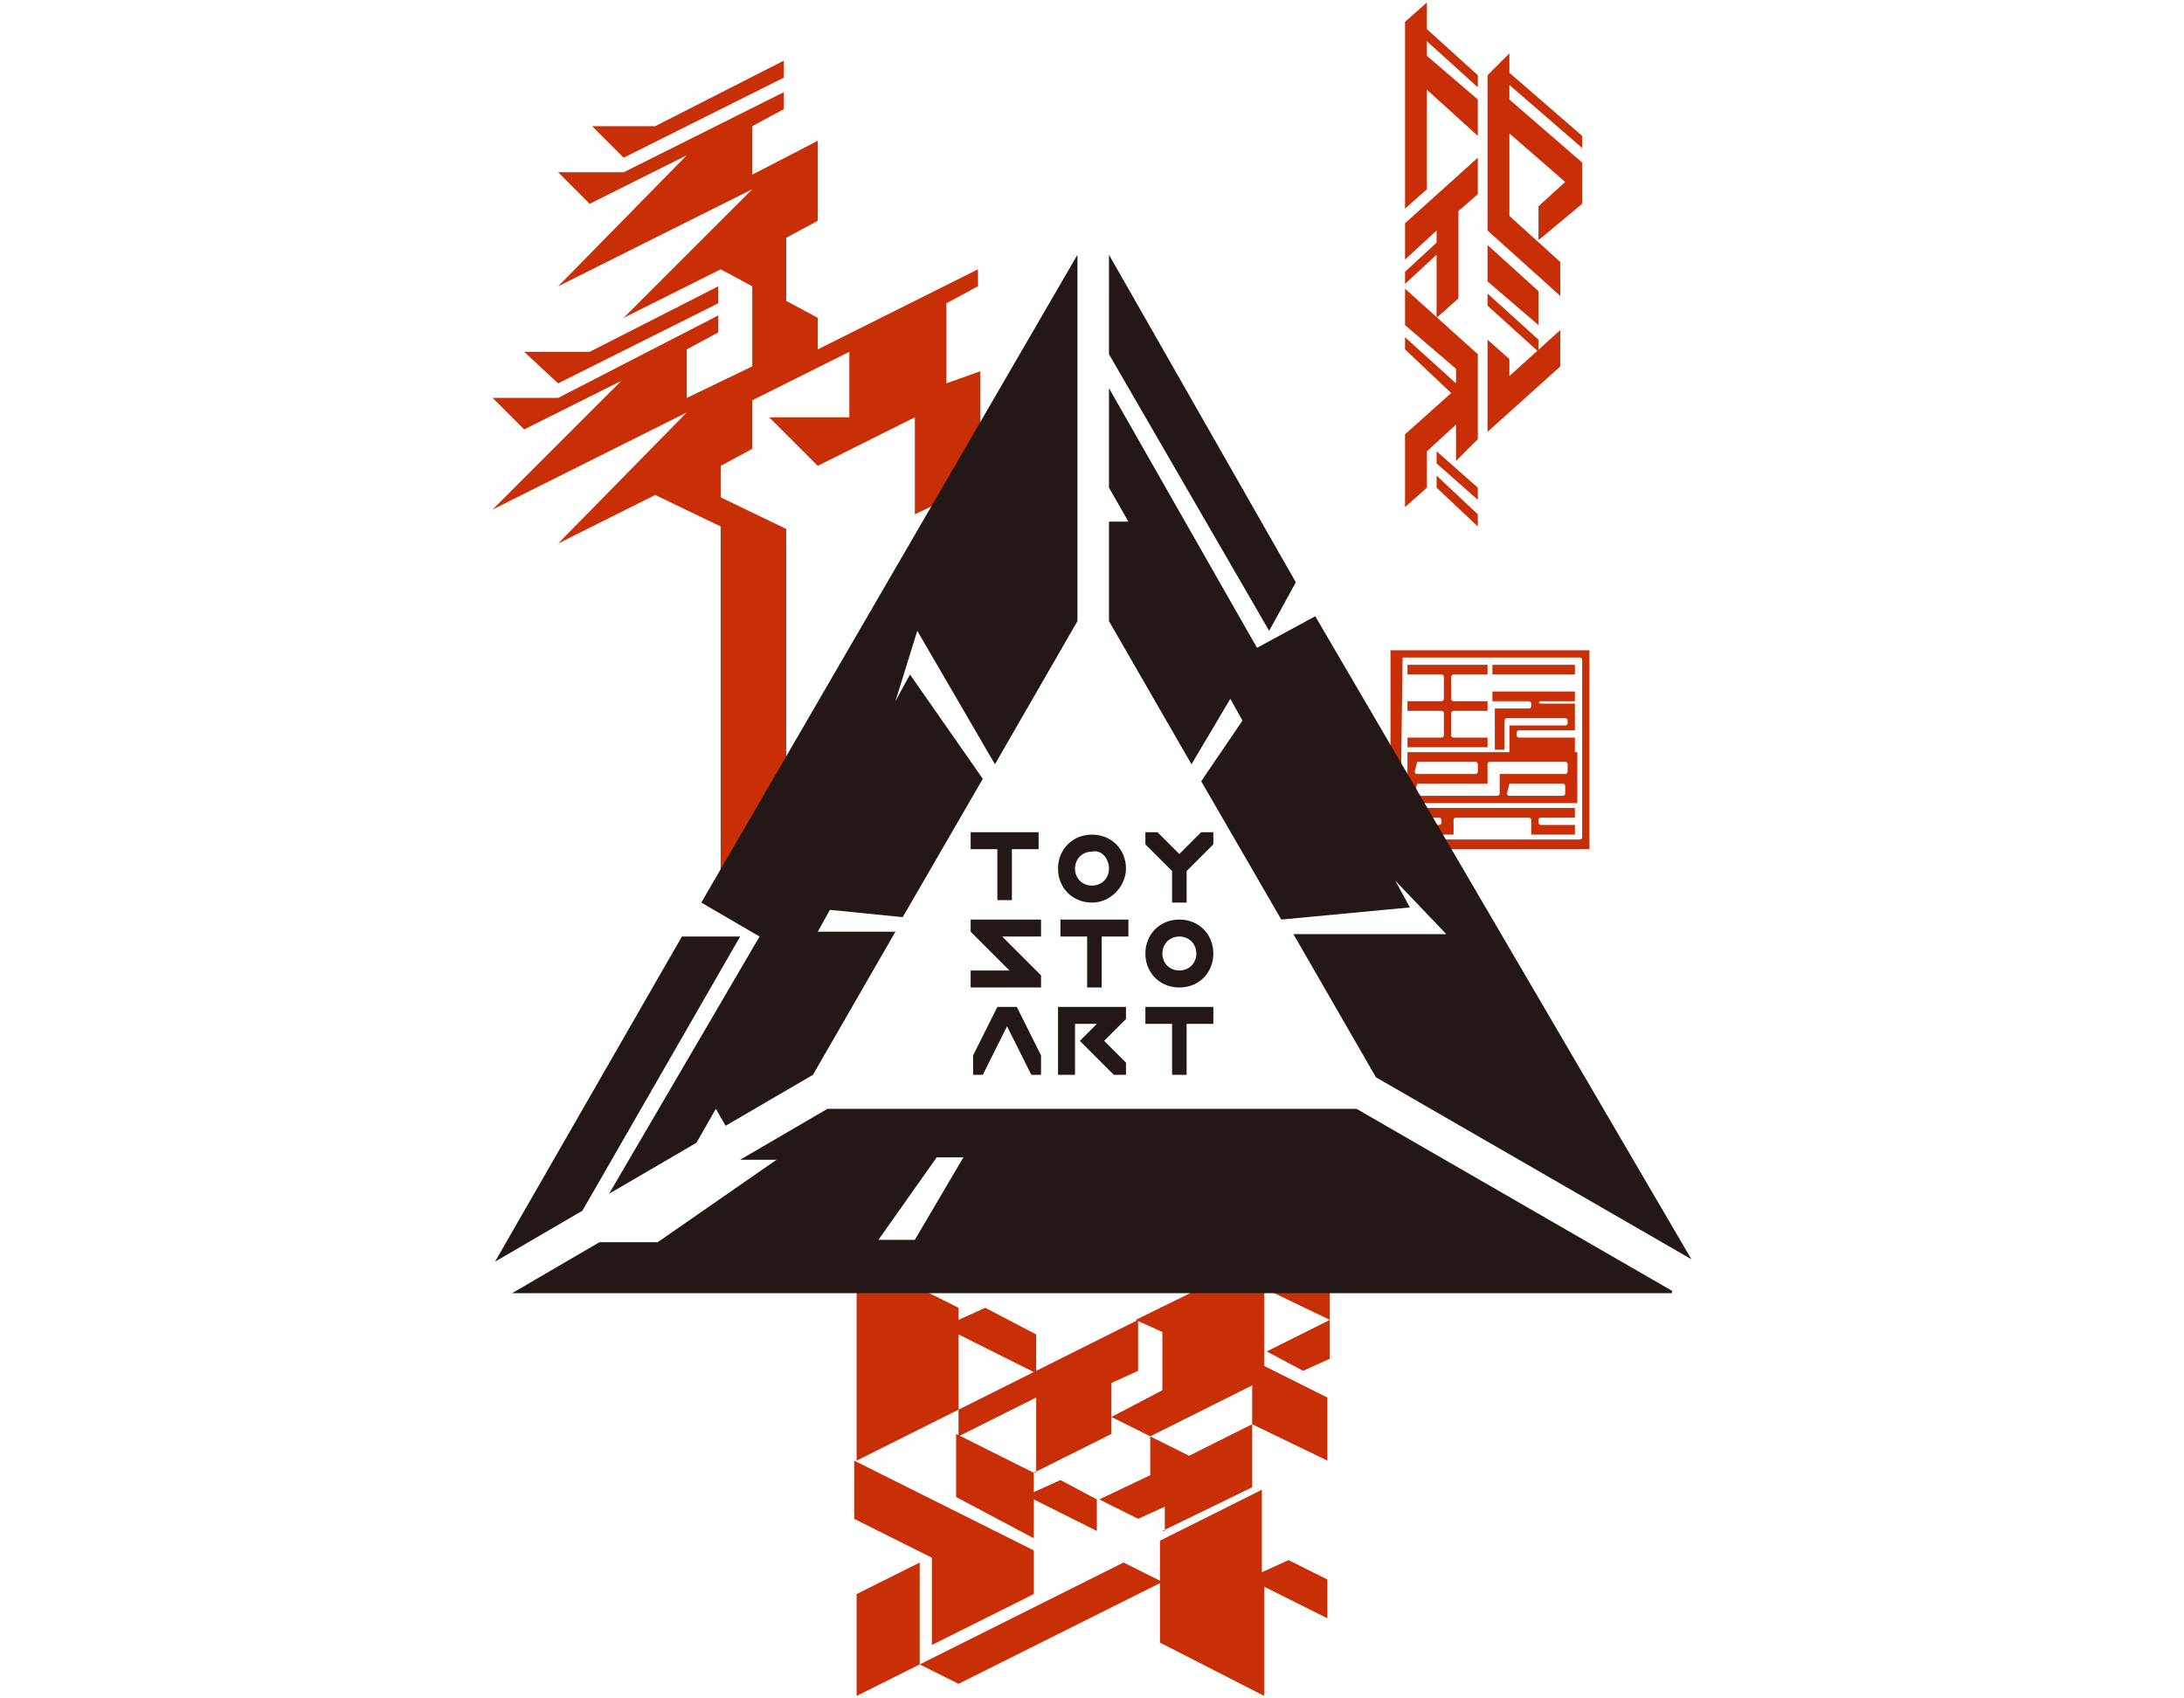 <?xml version="1.0" encoding="utf-8"?>
<!-- Generator: Adobe Illustrator 16.0.0, SVG Export Plug-In . SVG Version: 6.00 Build 0)  -->
<!DOCTYPE svg PUBLIC "-//W3C//DTD SVG 1.1//EN" "http://www.w3.org/Graphics/SVG/1.1/DTD/svg11.dtd">
<svg version="1.1" preserveAspectRatio="XMidYMid meet" id="レイヤー_1" xmlns="http://www.w3.org/2000/svg" xmlns:xlink="http://www.w3.org/1999/xlink" x="0px"
	 y="0px" width="90px" height="70px" viewBox="0 0 90 70" enable-background="new 0 0 90 70" xml:space="preserve">
<polygon fill="#C82F07" points="58.8,3.7 60.9,5.6 60.9,4.1 58.8,2.3 58.8,1.7 60.9,3.6 60.9,3.1 58.8,1.2 58.8,0.1 57.9,0.9 
	57.9,8.6 58.8,7.8 "/>
<polygon fill="#C82F07" points="58.8,20.1 58.8,18.6 60,17.5 60,19 60.9,18.1 60.9,14.6 57.9,11.9 57.9,13.4 60,15.2 60,15.8 
	57.9,13.9 57.9,14.4 59.8,16.2 57.9,17.9 57.9,20.9 "/>
<polygon fill="#C82F07" points="59.2,20.1 60.9,21.7 60.9,21.2 59.2,19.6 "/>
<polygon fill="#C82F07" points="59.2,19.1 60.9,20.6 60.9,20.1 59.2,18.6 "/>
<polygon fill="#C82F07" points="63.4,12 61.3,10.1 61.3,11.6 63.4,13.4 "/>
<polygon fill="#C82F07" points="64.3,10.8 62.2,8.9 62.2,5.5 64.5,7.5 63.4,8.5 63.4,9.9 65.2,8.4 65.2,6.7 62.2,4.1 62.2,3.5 
	65.2,6.1 65.2,5.6 62.2,3 62.2,2.2 61.3,3.1 61.3,9.5 64.3,12.2 "/>
<polygon fill="#C82F07" points="63.4,14 61.3,12.1 61.3,12.6 63.4,14.5 "/>
<polygon fill="#C82F07" points="61.3,14 61.3,17.8 64.3,15.1 64.3,13.6 62.2,15.5 62.2,14.8 "/>
<polygon fill="#C82F07" points="59.2,13.1 60.1,12.3 60.1,8.7 60.9,8 60.9,6.5 57.9,9.2 57.9,10.7 59.2,9.5 59.2,10 57.9,11.2 
	57.9,11.7 59.2,10.5 "/>
<path fill="#C82F07" d="M52.1,53.1l1.6-0.8l1.1,0.5v1.6L52.1,53.1z M53.7,56.5l1.1-0.5v-1.6l-2.6,1.3L53.7,56.5z M42.6,60.7l3.2-1.6
	v-2.1l1.1-0.5v-2.1l-7.4,3.7v1.1l3.2-1.6V60.7z M35.3,60.2l4.2-2.1V55l3.2,1.6V55l-2.1-1.1l-1.1,0.5v-0.5l-4.2-2.1V60.2z M52.1,69.9
	v-4.5l2.6,1.3v-1.6l-1.6-0.8l-1.1,0.5v-3.4l-4.2,2.1v4.2L52.1,69.9z M39.5,69.4l8.4-4.2l-1.6-0.8l-8.4,4.2L39.5,69.4z M47.9,63.1
	l3.7-1.8v-2.6l-2.6,1.3l-1.6-0.8v1.6l-2.1,1l1.6,0.8l1.1-0.5V63.1z M38.4,67.8l4.2-2.1v-1.8l-7.4-3.7v2.4l3.2,1.6V67.8z M35.3,69.9
	l2.6-1.3v-4.2l-2.6,1.3V69.9z M42.6,63.4v-1.6l2.6,1.3v-1.3L43.7,61l-1.1,0.5v-0.8l-3.2-1.6v2.6L42.6,63.4z M54.7,60.2v-2.6
	l-2.6-1.3v-4.5l-5.3,2.6l1.1,0.5v2.4l-2.1,1.1l1.6,0.8l4.2-2.1v1.6L54.7,60.2z"/>
<path fill="#C82F07" d="M24.4,5.2H27l5.3-2.7v0.7l-6.6,3.3L24.4,5.2z M29.7,36.7l2.7-1.3V21.8l-2.7-1.3v-1.3l1.3-0.7v-2l4-2v2.7
	h-3.3l2,2l4-2v4l2.7-1.3v-4.6L39,15.8v-3.3l1.3-0.7v-0.7l-6.6,3.3v-1.3l-1.3-0.7V9.8l1.3-0.7V5.8L31,7.2v-2l1.3-0.7V3.8l-6.6,3.3H23
	l1.3,1.3l4-2L23,11.8l8-4l-5.3,5.3l4-2l1.3,0.7v3.3l-2.7,1.3v-2l1.3-0.7v-0.7L23,16.4h-2.7l1.3,1.3l4-2l-5.3,5.3l8-4L23,22.4l4-2
	l2.7,1.3V36.7z M23,15.8l6.6-3.3v-0.7l-5.3,2.7h-2.7L23,15.8z"/>
<path fill="#C82F07" d="M57.3,26.8h8.2V35h-8.2V26.8z M57.8,27.2C57.8,27.2,57.7,27.3,57.8,27.2l-0.1,7.3c0,0,0,0.1,0.1,0.1h7.3
	c0,0,0.1,0,0.1-0.1v-7.3c0,0,0-0.1-0.1-0.1H57.8z M61.3,30.8v-0.4h-1.4c0,0-0.1,0-0.1-0.1v-0.9c0,0,0-0.1,0.1-0.1h1.4v-0.4h-1.4
	c0,0-0.1,0-0.1-0.1v-0.9c0,0,0-0.1,0.1-0.1h1.4v-0.4H58v0.4h1.4c0,0,0.1,0,0.1,0.1v0.9c0,0,0,0.1-0.1,0.1H58v0.4h1.4
	c0,0,0.1,0,0.1,0.1v0.9c0,0,0,0.1-0.1,0.1H58v0.4H61.3z M64.9,27.4h-3.4v0.4h3.4V27.4z M64.9,30.8v-0.4h-2.3c0,0-0.1,0-0.1-0.1v-0.1
	c0,0,0-0.1,0.1-0.1h2.3v-1.1h-1.4c0,0-0.1,0-0.1-0.1V29c0,0,0-0.1,0.1-0.1h1.4v-0.4h-3.4v0.4H63c0,0,0.1,0,0.1,0.1v0.1
	c0,0,0,0.1-0.1,0.1h-1.4v1.7H62v-1.2c0,0,0-0.1,0.1-0.1h2.4c0,0,0.1,0,0.1,0.1v0.1c0,0,0,0.1-0.1,0.1h-2.3v1.1H64.9z M58,31h7v2.1
	h-7V31z M62.2,32.3C62.2,32.3,62.2,32.3,62.2,32.3l-0.1,0.4c0,0,0,0.1,0.1,0.1h2.2c0,0,0.1,0,0.1-0.1v-0.3c0,0,0-0.1-0.1-0.1H62.2z
	 M58.4,32.3C58.4,32.3,58.4,32.3,58.4,32.3l-0.1,0.4c0,0,0,0.1,0.1,0.1h3.3c0,0,0.1,0,0.1-0.1v-0.8h2.7c0,0,0.1,0,0.1-0.1v-0.3
	c0,0,0-0.1-0.1-0.1h-3.1c0,0-0.1,0-0.1,0.1v0.8H58.4z M58.4,31.4C58.4,31.4,58.4,31.5,58.4,31.4l-0.1,0.4c0,0,0,0.1,0.1,0.1h2.4
	c0,0,0.1,0,0.1-0.1v-0.3c0,0,0-0.1-0.1-0.1H58.4z M64.9,34.4V34h-1.4c0,0-0.1,0-0.1-0.1v-0.1c0,0,0-0.1,0.1-0.1h1.4v-0.4h-7v0.4h1.4
	c0,0,0.1,0,0.1,0.1v0.1c0,0,0,0.1-0.1,0.1H58v0.4h1.9v-0.6c0,0,0-0.1,0.1-0.1H63c0,0,0.1,0,0.1,0.1v0.6H64.9z"/>
<path fill="#231815" d="M52.3,26l-6.6-11.4v-4.1L53.4,24L52.3,26z M45.7,25.6l3.4,5.9l1.6-2.7l0.5,0.9l-1.7,2.5l3.3,5.7l5.3-0.5
	l-0.6-1.1l2.1,2.2h-6.3l3.4,5.9l13,7.5L54.2,25.4l-2.4,1.3L45.7,16l0,4.1l0.8,1.4l-0.8,0L45.7,25.6z M30.5,38.6h-2.4L20.4,52
	l3.6-2.1L30.5,38.6z M25.1,49.2l3.6-2.1l0.8-1.4l0.4,0.7l3.6-2.1l3.4-5.9h-3.2l0.5-0.9l3,0.3l3.3-5.7l-3-4.3l-0.6,1.1l0.9-2.9
	l3.2,5.5l3.4-5.9V10.5L28.9,37.2l2.4,1.4L25.1,49.2z M68.9,53.2l-13-7.5H34.1l-3.6,2.1H32l-4.9,3.4h-2.4l-3.6,2.1H68.9z M38.6,47.7
	h1.1l-2,3.4h-1.5L38.6,47.7z"/>
<path fill="#231815" d="M41.1,37.2V35H40v-0.7h2.8V35h-1.1v2.1H41.1z M45.4,40.7v-2.1h1.1v-0.7h-2.8v0.7h1.1v2.1H45.4z M50,39.3
	c0-0.8-0.6-1.4-1.4-1.4s-1.4,0.6-1.4,1.4c0,0.8,0.6,1.4,1.4,1.4S50,40.1,50,39.3 M49.3,39.3c0,0.4-0.3,0.7-0.7,0.7s-0.7-0.3-0.7-0.7
	s0.3-0.7,0.7-0.7S49.3,38.9,49.3,39.3 M46.4,35.8c0-0.8-0.6-1.4-1.4-1.4s-1.4,0.6-1.4,1.4c0,0.8,0.6,1.4,1.4,1.4
	S46.4,36.5,46.4,35.8 M45.7,35.8c0,0.4-0.3,0.7-0.7,0.7c-0.4,0-0.7-0.3-0.7-0.7c0-0.4,0.3-0.7,0.7-0.7C45.4,35,45.7,35.4,45.7,35.8
	 M48.9,37.2v-1.3l1.1-1.1v-0.5h-0.5l-0.9,0.9l-0.9-0.9h-0.5v0.5l1.1,1.1v1.3H48.9z M42.9,40.7v-0.5l-1.6-1.6h1.6v-0.7H40v0.5
	l1.6,1.6H40v0.7H42.9z M42.9,44.3v-0.8l-1-2h-0.8l-1,2v0.8h0.4l1-2l1,2H42.9z M48.9,44.3v-2.1H50v-0.7h-2.8v0.7h1.1v2.1H48.9z
	 M46.4,44.3v-0.5l-0.9-0.9l0.9-0.9v-0.5h-2.8v2.8h0.7v-2.1h0.9l-0.7,0.7l1.4,1.4H46.4z"/>
<path display="none" fill="#231815" d="M141-123.6c0.5,0.3,0.8,0.8,0.8,1.3c-0.3,0.4-0.7,0.6-1.1,0.8c-0.3,0.1-0.6,0.3-0.8,0.5
	l-1,0.6c0.1,0.9,0.1,1.9,0.1,2.8v0.1c0.5-0.5,1-1.1,1.4-1.8c-0.1-0.2-0.2-0.5-0.2-0.7h0.2c0.1-0.1,0.3-0.1,0.4,0l0.1-0.1
	c0,0.1,0.1,0.1,0.1,0c0.1,0.1,0.2,0.1,0.3,0c0.1,0,0.3,0,0.4,0c0.5,0.4,1,0.9,1.4,1.4c0,0.3-0.2,0.6-0.4,0.7c-0.7,0.2-1.3,0.5-1.9,1
	c-0.5,0.4-1.1,0.8-1.6,1.2c1.1-0.1,2.2-0.1,3.3,0.1l0.1-0.1l0.1,0.1c0-0.1,0-0.1,0-0.2c0.1,0,0.1,0.1,0.2,0.1l0-0.1
	c0.2,0.3,0.5,0.6,0.8,0.7c0.6,0.5,1.1,1.1,1.4,1.8c0,0.4-0.2,0.7-0.5,0.9c-0.3,0.1-0.6,0-0.9-0.2c-0.3-0.2-0.5-0.3-0.8-0.4l-0.1-0.1
	c-1.2-0.4-2.5-0.5-3.8-0.5c0,0.9-0.1,1.7-0.4,2.6c-0.1,0.6-0.2,1.2-0.3,1.7c-0.4,0.5-0.7,1-1,1.5c-0.3-1-0.5-2-0.5-3.1
	c-0.1-0.8-0.1-1.6-0.1-2.4c-0.1,0-0.2,0-0.3,0.1c-1.4,0.5-2.8,1-4.2,1.6c0,0.2-0.1,0.3-0.3,0.2c-0.6-0.3-1.1-0.7-1.4-1.3v-0.2
	c0.1,0,0.1,0,0.2-0.1l-0.1-0.2c0,0.1,0.1,0.1,0.1,0.1c0-0.1,0-0.1-0.1-0.1c0.1,0,0.1,0,0.1-0.1c0.1,0,0.2,0,0.3,0.1l-0.1-0.3
	c0.2,0.2,0.5,0.2,0.7,0.2c1.6-0.7,3.3-1.4,5.1-1.9l0.1-0.1l0-1.9c-0.7,0.3-1.3,0.7-1.9,1.3c-0.3,0.2-0.5,0.6-0.5,0.9
	c-0.1,0.3-0.2,0.4-0.5,0.4c-0.4,0-0.7-0.2-0.9-0.5c-0.2-0.4-0.4-0.7-0.6-1.1c0-0.5,0.1-0.9,0.5-1.2c0.1,0,0.1,0,0.2,0.1
	c0-0.1,0-0.1,0-0.2c0.3,0.2,0.6,0.5,0.8,0.8c0.9-0.3,1.9-0.6,2.8-0.9v-0.1c0-0.6,0-1.3,0.1-1.9c-1,0.5-1.9,1.1-2.7,1.8
	c-0.1,0-0.1,0.1-0.1,0.1v-0.1c0.6-0.7,1.3-1.3,2.1-1.9c-0.1,0-0.2,0-0.3,0.1c-1.5-0.4-2.5-1.3-3-2.9h0.1c0.4,0.3,0.8,0.4,1.2,0.3
	c0.9-0.1,1.8-0.2,2.7-0.3c0.9-0.1,1.7-0.5,2.5-1.1c0,0-0.1,0-0.1-0.1c0.1,0,0.1,0,0.2,0l0.1-0.1l0.1-0.1c0.1-0.1,0.2-0.1,0.3-0.2
	C140.4-124,140.7-123.8,141-123.6"/>
<path display="none" fill="#231815" d="M138.1-104.8c0.7,0.4,1.3,0.9,1.6,1.7c0,0.1,0,0.2,0.1,0.3c0.2-0.1,0.4-0.2,0.6-0.3
	c0-0.1,0-0.2,0.2-0.3c0.3,0.2,0.6,0.3,0.9,0.3c0.3,0.2,0.6,0.4,0.9,0.7c0.1,0.3,0.1,0.6-0.1,0.8c-0.4,0-0.8,0.1-1.1,0.4
	c-0.3,0.3-0.6,0.5-1,0.8c0,1.1,0.2,2.2,0.5,3.3c0.3-0.5,0.5-1,0.7-1.5c0.1-0.2,0-0.3-0.1-0.5s-0.1-0.3,0.2-0.3
	c0.2-0.1,0.4-0.1,0.6,0c0.5,0.3,0.9,0.7,1,1.2c-0.1,0.2-0.2,0.4-0.3,0.5c-0.3,0.8-0.7,1.6-1.2,2.4c0.1,0.4,0.3,0.7,0.5,1
	c0.4,0.4,0.8,0.8,1.3,1c0.1-0.1,0.3-0.1,0.5-0.2c0.1-0.5,0.1-1,0-1.5c0,0,0.1,0,0.1-0.1h-0.1c0.1-0.1,0.2,0,0.2,0.1
	c0.2,0.6,0.3,1.2,0.5,1.8c0.1,0.5,0.3,1,0.5,1.5c0.2,0.1,0.2,0.2,0.1,0.4c-0.1,0.2-0.3,0.3-0.4,0.5c-0.6-0.1-1.1-0.3-1.5-0.6
	c-1-0.7-1.7-1.7-2.3-2.8c-0.4,0.1-0.9,0.3-1.3,0.4c-0.7,0.3-1.3,0.6-2,0.9c-0.1,0.1-0.2,0.2-0.2,0.4c-0.4,0.4-0.7,0.7-1.2,1
	c-0.2,0.1-0.4,0.2-0.6,0c-0.3-0.2-0.4-0.4-0.5-0.7c-0.1-0.3-0.2-0.5-0.4-0.8c-0.1-0.2-0.2-0.5-0.3-0.7c-0.1-0.3-0.2-0.5-0.5-0.6
	c0.4,0.1,0.7,0.3,1,0.6c0.3,0.2,0.6,0.2,0.9,0c0.3-0.3,0.5-0.6,0.6-1s0.2-0.8,0.3-1.2c0.1-0.3,0-0.5-0.1-0.7c-0.1,0-0.2,0-0.3,0
	c-0.7,0.5-1.3,1-1.8,1.6c-0.9,0.7-1.8,1.5-2.4,2.5c-0.4,0.3-0.7,0.6-1,1c0-0.1,0-0.2,0.1-0.3c0.3-0.4,0.5-0.8,0.7-1.2
	c0.3-0.4,0.5-0.8,0.6-1.2c0.1-0.8,0.3-1.5,0.4-2.3c0.1-0.7,0.2-1.4,0.3-2.1c0.1-0.7,0-1.4-0.4-2c-0.2-0.3-0.3-0.6-0.3-1
	c0.1-0.3,0.3-0.3,0.6-0.1c0.6,0.5,1.1,1.1,1.5,1.7c0.4-0.2,0.9-0.4,1.3-0.8c0.8-0.4,1.5-0.9,2.3-1.3c-0.2-0.7-0.4-1.3-0.5-2
	c-0.2-0.2-0.4-0.4-0.5-0.7c0.1,0,0.1-0.1,0.1-0.1c0.1-0.2,0.2-0.2,0.4-0.2c0.1-0.1,0.2-0.1,0.3-0.1L138.1-104.8z M138.3-99.8
	l-0.1-0.5c-0.2,0.1-0.4,0.1-0.6,0.2c-1,0.2-2,0.5-2.9,0.9c0,0.3-0.1,0.5-0.1,0.8c-0.2,0.7-0.4,1.4-0.5,2.1c0.5-0.5,1.1-0.9,1.7-1.3
	c0-0.1,0.1-0.2,0.2-0.2l0.1-0.2h0.3c0-0.1,0.1-0.1,0.2-0.1C137.3-98.7,137.8-99.2,138.3-99.8 M139.8-96c-0.5-1.1-0.9-2.1-1.2-3.2
	c-0.5,0.4-0.9,0.9-1.3,1.3h0.1c0.4,0.2,0.8,0.5,1,0.9c0.1,0.3,0.1,0.5,0.2,0.7c-0.1,0.1-0.3,0.1-0.4,0.2c-0.3,1-0.6,2-0.8,3l0.9-0.9
	c0.2-0.4,0.5-0.7,0.8-1.1C139.4-95.3,139.6-95.6,139.8-96 M144.4-103.4c0.2,0.3,0.2,0.7,0.1,1.1c-0.1,0.2-0.3,0.2-0.4,0.1
	c-0.4-0.3-0.8-0.5-1.1-0.9c-0.1,0-0.3,0-0.4,0.1l0.3-0.4l-0.7-0.7c0-0.2,0.2-0.3,0.3-0.3c0.2-0.1,0.4-0.1,0.6,0.1
	C143.6-104.1,144-103.8,144.4-103.4"/>
<path display="none" fill="#231815" d="M139.9-86.8c0.8,0.4,1.6,0.9,2.2,1.6c-0.3,0.4-0.7,0.6-1.1,0.7c-1,0.4-2.1,0.8-3.1,1.2
	c-1.1,0.8-2.2,1.7-3.1,2.7c-0.1,0.1-0.1,0.1-0.1,0.2c0.4-0.1,0.8-0.2,1.1-0.3c1-0.1,1.9-0.4,2.7-0.9c0.2-0.3,0.5-0.6,0.8-0.9
	c0.1-0.1,0.2-0.2,0.3-0.2c0.3,0.1,0.6,0.3,0.9,0.4c0.6,0.3,1.1,0.7,1.6,1.2c0,0.1,0,0.2-0.1,0.3c-0.3,0.3-0.6,0.4-1,0.5
	c-0.3,0.2-0.6,0.4-0.9,0.6c-1.1,0.5-2.2,0.8-3.4,0.9c-1.6,0.9-2.9,2.1-3.9,3.7c-0.1,0-0.2,0.1-0.2,0.1c1.5-0.5,2.9-0.9,4.4-1.2
	c1.5-0.1,3-0.2,4.5-0.2c0.1-0.1,0.1-0.1,0.2-0.2c0.1,0,0.1,0,0.2,0h0.1v-0.1c0.4,0.3,0.9,0.5,1.3,0.6c0.8,0.3,1.4,0.8,1.9,1.5
	c0,0.3-0.1,0.6-0.4,0.8c-0.2,0-0.4,0.1-0.7,0.1c-0.4,0-0.8-0.1-1.2-0.1c-0.2-0.1-0.5-0.2-0.7-0.2c-0.6-0.2-1.3-0.3-2-0.3
	c-1-0.1-1.9-0.1-2.9,0c-1,0.1-2,0.3-3,0.6c-0.4,0.1-0.7,0.3-0.9,0.6c-0.2,0.2-0.4,0.3-0.6,0.2c-0.1-0.1-0.2-0.2-0.4-0.2
	c-0.6-0.3-1-0.7-1.5-1.2v-0.3l0-0.1v-0.1c0-0.1,0.1-0.2,0.2-0.3c0-0.1,0.1-0.2,0.1-0.3c0.2-0.1,0.3-0.1,0.5-0.1
	c0.3,0.1,0.5,0,0.8-0.1l0.5-0.4c0.6-1,1.3-1.8,2.2-2.5c-0.6-0.2-1-0.5-1.4-0.9c-0.1-0.2-0.2-0.3-0.1-0.5c0.1-0.3,0.2-0.4,0.4-0.5
	c0-0.1,0.1-0.2,0.2-0.3h0.1c0.5-0.7,1-1.4,1.6-2.1c-0.9-0.4-1.6-1-2.3-1.8l-0.2-0.2c0.1-0.2,0.3-0.4,0.4-0.6c0.5,0.2,1,0.3,1.5,0.2
	c0.6-0.1,1.1-0.3,1.7-0.4c0.5-0.1,1.1-0.3,1.6-0.5c0.2-0.1,0.3-0.2,0.4-0.3v-0.3c0-0.1,0.1-0.1,0.2-0.2l0.3-0.1
	C139.6-86.9,139.7-86.9,139.9-86.8"/>
<path display="none" fill="#231815" d="M139.5-68.9c0.1,0.1,0.2,0.2,0.2,0.3c-0.1,0.3-0.3,0.6-0.4,0.9c0,0.6-0.1,1.2-0.1,1.7
	c0.7-0.1,1.5-0.2,2.3-0.3c0-0.1,0.1-0.1,0.1-0.2c0.1,0,0.1-0.1,0.2-0.2c0.1,0,0.1-0.1,0.2-0.1c0.4,0.1,0.7,0.3,1.1,0.5
	c0.4,0.3,0.8,0.6,1.3,0.8c0.3,0.3,0.4,0.6,0.5,0.9c-0.4,0.5-0.9,0.8-1.5,0.7c-0.2,0-0.5-0.1-0.7-0.1c-0.9,0-1.7,0-2.6,0.1
	c-0.3,0.1-0.5,0.2-0.8,0.2c-0.1,0.6-0.1,1.2-0.1,1.9c-0.2,1.3-0.3,2.5-0.2,3.8c0,0.4-0.1,0.8-0.3,1.2c0,0.8-0.2,1.5-0.5,2.3
	c-0.1,0.2-0.2,0.3-0.2,0.5c-0.1,0-0.1,0.1-0.2,0.1l-0.1-0.3c-0.1,0-0.1,0-0.2-0.1c-0.2-0.5-0.3-1-0.4-1.6c0-0.2-0.1-0.4-0.1-0.6
	c-0.1-0.8-0.2-1.6-0.2-2.4v-4c-0.3,0-0.6,0.1-0.9,0.2c-0.6,0.2-1.1,0.5-1.6,0.8c-0.2,0.4-0.5,0.6-0.9,0.5c-1-0.4-1.8-1-2.4-1.9
	c0,0,0-0.1,0-0.1v-0.1c0-0.1,0.1-0.2,0.1-0.3c0.5,0.1,1,0.1,1.5-0.1c1.3-0.6,2.7-1.1,4.1-1.5l0.1-0.1c0.1-1,0.1-1.9-0.1-2.9
	c-0.1,0-0.2-0.1-0.3,0l-0.4-0.6c0-0.1,0.1-0.1,0.1-0.2c0.1-0.1,0.2-0.2,0.3-0.2c0.2,0,0.4-0.1,0.6-0.1c0-0.1,0.1-0.2,0.2-0.2
	c0.2,0,0.3-0.1,0.4-0.2C138.3-69.6,138.9-69.3,139.5-68.9"/>
<path display="none" fill="#231815" d="M135.2-51.3c0.3,0.2,0.5,0.5,0.7,0.7c-0.2,0.1-0.5,0.2-0.6,0.4c0,0.1-0.1,0.2-0.1,0.2
	c0.6,0.1,1.3,0,1.9-0.2c0.6-0.1,1.1-0.2,1.6-0.4c0.3-0.1,0.6-0.2,0.9-0.3c0-0.1,0-0.2,0.1-0.2c0.1-0.1,0.2-0.1,0.3-0.2
	c0.1-0.2,0.3-0.2,0.5-0.2c0.4,0,0.7,0.2,1.1,0.4c0.4,0.3,0.8,0.7,1.2,1.1c-0.1,0.1-0.2,0.2-0.3,0.2c-0.3,0.1-0.7,0.2-1,0.3
	c-0.4,0-0.8,0.1-1.1,0.2c-0.2,0-0.4,0-0.6,0.1c-0.1,0.2,0,0.5,0.1,0.9c0.2-0.2,0.5-0.1,0.9,0.1c0.3,0.1,0.8,0.4,1.4,0.7
	c0.1,0.1,0.2,0.3,0.3,0.4c-0.3,0.2-0.6,0.4-1,0.5s-0.8,0.2-1.3,0.3l-0.1,0.1c0,0.8,0,1.7,0,2.6c0.9,0,1.9,0,2.8,0.1v-0.1
	c0.1,0,0.1,0,0.1,0v-0.1l0.1,0.1c0-0.1,0-0.2,0-0.2c0,0,0,0,0.1,0.1c0,0,0-0.1,0-0.2c0.3,0.1,0.6,0.3,1,0.4c0.3,0.3,0.7,0.5,1.1,0.7
	c0.5,0.2,0.8,0.6,0.8,1.2c0,0.3-0.1,0.5-0.3,0.7c-0.2,0.1-0.3,0.1-0.5,0.1c-0.9-0.2-1.9-0.5-3.1-0.8c-0.8-0.1-1.5-0.1-2.3-0.1
	c-0.1,1-0.3,2-0.7,2.9c-0.1,0.5-0.2,1-0.4,1.4c-0.1,0.3-0.3,0.5-0.5,0.7c-0.5-1.5-0.8-3.1-0.9-4.8l-0.1-0.1c-1.9,0.1-3.6,0.6-5,1.5
	c-0.1,0.2-0.2,0.4-0.4,0.5c-0.1,0.1-0.2,0.1-0.3,0c-0.3-0.3-0.6-0.6-0.9-0.9c0-0.1,0-0.3,0-0.4c0-0.1,0-0.1,0-0.2
	c0-0.3,0.1-0.5,0.3-0.8c0.1,0.1,0.2,0.3,0.3,0.3c0.6-0.1,1.2-0.3,1.8-0.6c0.1-0.1,0.2-0.3,0.3-0.7c-0.4-0.3-0.7-0.6-0.8-1.1l0.1,0
	c-0.1-0.1-0.1-0.2-0.1-0.3c0,0,0.1,0,0.1-0.1c0-0.1,0.1-0.2,0.2-0.2c0.4-0.1,0.9-0.1,1.4-0.2c0.4,0.1,0.7,0.2,1,0.1
	c0.3-0.3,0.7-0.5,1.1-0.7c-0.4,0.1-0.9,0.2-1.3,0.2c-0.2-0.3-0.4-0.6-0.6-0.9c0-0.5,0.3-0.9,0.8-1.2c0.4,0.3,0.8,0.4,1.2,0.2
	c0.4-0.5,0.8-0.9,1.1-1.2c0.1-0.3,0.1-0.6,0.1-0.8c-0.7,0-1.2,0.1-1.6,0.2c-0.4,0.1-0.7,0-1.1-0.3l-0.1,0c-0.3,0.4-0.6,0.7-0.8,1.1
	c-0.2,0.4-0.5,0.7-0.8,1c-0.7,0.4-1.5,0.9-2.4,1.5c0.1-0.2,0.3-0.5,0.5-0.7c0.9-1.4,1.6-3,2.1-4.6c-0.1-0.3-0.3-0.6-0.6-0.9
	c-0.1-0.1-0.1-0.2-0.1-0.3c0,0,0.1,0,0.1,0v-0.1c0.1,0.1,0.1,0.1,0.2,0v-0.1l0.2-0.1c0,0,0-0.1,0-0.1
	C133.9-52.1,134.6-51.8,135.2-51.3 M137.5-45.4c-0.8,0.3-1.5,0.6-2.1,1.1v0.1c0.2,0.1,0.4,0.3,0.5,0.5c-0.1,0.1-0.2,0.1-0.3,0.1
	c0,0.2-0.1,0.5-0.1,0.7l1.8-0.3C137.4-43.9,137.5-44.6,137.5-45.4 M137.4-47.4v-0.3l-0.7,0.7C136.9-47.1,137.2-47.3,137.4-47.4"/>
<path display="none" fill="#231815" d="M144.6-25.4c-1,0.2-1.9,0.2-2.8,0.1l-3.9,0l-6.3,0.1c-0.5-0.1-0.7-0.5-0.4-1
	c0.5-0.8,1.2-1.2,2.1-1.3l8.1,0.2c-0.1,0-0.1,0-0.1,0.1c-0.2-0.3-0.3-0.8-0.6-1.4l0.9,0.2c1,0.5,2,0.9,3,1.4
	C144.8-26.6,144.8-26,144.6-25.4"/>
<path display="none" fill="#231815" d="M141.4-15.9c0.6,0.3,1.1,0.6,1.6,1.1c0.4,0.2,0.6,0.6,0.7,1c-0.2,0.3-0.4,0.7-0.6,1
	c0,0.5,0,1,0.1,1.5l0.1,0.9c0.1,0.4,0.1,0.9,0.1,1.3c-0.1,1.7-0.1,3.3,0.1,5l0.1,1.2c-0.1,0.4-0.3,0.7-0.6,1
	c-0.1,0.3-0.4,0.5-0.7,0.6c-0.3,0.4-0.6,0.6-1.1,0.7c-0.7-0.6-1.3-1.3-1.8-2c-0.7-0.5-1.3-1.2-1.7-1.9c0.3,0.4,0.7,0.7,1.2,0.9
	c0.5,0.2,1,0.2,1.5,0c0.1-0.1,0.2-0.3,0.3-0.4c0.2-0.6,0.2-1.3,0.2-1.9c0-0.2,0.1-0.5,0.1-0.7c0-1.9-0.1-3.9-0.3-5.9
	c0-0.5-0.1-1.1-0.1-1.6c-0.1-0.1-0.2-0.2-0.2-0.4c-0.1-0.1-0.2-0.2-0.3-0.2c-0.2,0-0.4-0.1-0.6-0.2c-0.5-0.1-0.9,0-1.4,0.2
	c-0.9,0.4-1.6,0.9-2.4,1.5c-0.3,0.3-0.6,0.6-0.8,0.9c0,0.5,0,1-0.2,1.5c0.2,0,0.3-0.1,0.5-0.2c0.7-0.2,1.4-0.5,2-0.8
	c-0.1-0.2,0-0.3,0.2-0.3c0.1-0.1,0.1-0.1,0.2-0.2c0.1-0.2,0.3-0.3,0.5-0.3v-0.1c0.6,0.2,1.2,0.5,1.7,0.9c0,0.2-0.1,0.4-0.1,0.6
	c0,0.2-0.1,0.3-0.4,0.2c-0.1,0.1-0.2,0.2-0.4,0.2c-1.2,0.8-2.1,1.7-3,2.8c-0.1,0.2-0.2,0.4-0.3,0.6c0.3-0.1,0.6-0.3,0.9-0.4
	c0.5-0.3,0.9-0.5,1.4-0.7v-0.1c0.1,0,0.2,0,0.3,0.1c0.8,0.1,1.5,0.3,2.1,0.7c0,0.2,0,0.5-0.2,0.7c-0.1,0.1-0.3,0.2-0.4,0.1
	c-0.2,0-0.3,0-0.5,0c-0.9,0.3-1.5,0.8-1.8,1.6c-0.5,0.6-1,1.1-1.5,1.7h-0.1c0.6-0.8,1-1.6,1.1-2.6c-0.3,0.1-0.6,0.2-0.8,0.3
	c-0.6,0.4-1.3,0.7-1.9,1c0,0.7,0,1.4-0.1,2.1c-0.1,0.3-0.2,0.4-0.4,0.5c-0.6-0.3-1-0.6-1.4-1.2c-0.2-0.3-0.3-0.6-0.3-0.9
	c0.4-2,0.8-4.1,1.2-6.1c0.1-1.2,0.4-2.3,0.7-3.4c0.3-0.2,0.4-0.5,0.6-0.8l0.1,0.2h0.1c0.1,0.2,0.2,0.5,0.2,0.8
	c1.1-1.1,2.4-1.9,3.9-2.5c0.3-0.1,0.6-0.1,0.9-0.1C140.4-16.4,140.9-16.2,141.4-15.9 M135-7.3c0.8-0.8,1.4-1.7,1.7-2.8
	c-0.5,0.2-1,0.3-1.5,0.5c-0.2,0.1-0.4,0-0.5-0.1c-0.2,0.8-0.3,1.5-0.3,2.4C134.6-7.3,134.8-7.3,135-7.3"/>
<path display="none" fill="#231815" d="M144,9c0.2,0.2,0.4,0.4,0.5,0.6c0,0.2,0,0.3-0.1,0.4c-0.1,0.1-0.2,0.3-0.1,0.4
	c-0.1,0-0.2,0-0.4,0c-0.1,0-0.2,0-0.3,0.1c-0.3,0-0.5-0.1-0.8-0.2c-0.2-0.1-0.5-0.1-0.8-0.1c-0.4,0-0.8,0-1.2-0.1
	c-0.4,0-0.8,0-1.1,0.1c-0.4-0.1-0.9-0.1-1.3,0c-0.6,0.1-1.2,0.1-1.8,0.1c-0.6,0-1.2,0.1-1.8,0.3c-0.2,0.1-0.5,0.1-0.7,0.2
	c-0.2,0.1-0.4,0.2-0.6,0.4c-0.1,0-0.2,0-0.3,0c-0.1,0-0.2-0.1-0.3-0.1c-0.8-0.5-1.4-1.2-1.9-2c0.1-0.1,0.1-0.1,0.1-0.2
	c0-0.1,0-0.1,0.1-0.2h-0.1c0.1,0,0.2,0,0.3-0.1c0.2,0.1,0.5,0.2,0.7,0.3c0.3-0.1,0.6-0.1,0.9-0.1c0.3,0,0.6-0.1,0.8-0.2
	c0.7-0.2,1.3-0.3,2-0.4c0.9-0.1,1.9-0.2,2.8-0.3c0.9-0.2,1.9-0.3,2.8-0.3c0.1,0,0.3-0.1,0.4-0.2c0.2,0.1,0.4,0.2,0.6,0.4
	C143.1,8.2,143.6,8.6,144,9"/>
<path display="none" fill="#231815" d="M140.2,20.3c0.6,0.3,1.1,0.8,1.6,1.3c0,0.2,0,0.4-0.1,0.6c-0.7,0.3-1.4,0.5-2.1,0.7
	c-0.5,0.7-0.9,1.5-1.2,2.3c0.3-0.1,0.5-0.2,0.8-0.2c1.1,0.4,2.1,1,3.1,1.7c0,0.1,0,0.2-0.1,0.3c-0.1,0-0.2,0-0.3,0c-0.5,1-1,2-1.5,3
	l-0.2,0.3c0.2,0.3,0.5,0.4,0.9,0.4c0.3,0,0.6,0,0.9,0.1c0-0.1,0.1-0.1,0.2,0c0-0.1,0-0.1,0.1-0.2c0,0.1,0,0.1,0,0v-0.1
	c0.5,0.2,1,0.4,1.4,0.7c0.6,0.2,1.1,0.6,1.5,1.1c0.1,0.5-0.1,0.9-0.5,1.2c-0.5,0.3-1,0.3-1.5,0.1c-0.6-0.2-1.2-0.5-1.9-0.6
	c-1.3-0.2-2.7-0.2-4-0.1c-1.1,0.2-2.1,0.4-3.1,0.5c-0.3,0.1-0.5,0.2-0.7,0.4c-0.1,0.2-0.1,0.3,0,0.4c-0.1,0.1-0.2,0.2-0.3,0.2
	c-0.4-0.1-0.7-0.3-1-0.6c-0.3-0.1-0.6-0.3-0.7-0.6c-0.2-0.1-0.3-0.2-0.4-0.4l0-0.1l0-0.1h0v-0.3c0-0.1,0-0.2,0-0.2h0.1v-0.1
	c0.3,0.2,0.5,0.3,0.8,0.3c0.6-0.2,1.2-0.4,1.7-0.7c-0.1-0.2-0.1-0.4,0-0.5c0.5-1,1-2,1.5-3c-0.7,0.2-1.3,0.6-1.9,1
	c-0.3-0.1-0.5-0.3-0.7-0.6c-0.1-0.2-0.3-0.5-0.3-0.8c0.2-0.2,0.4-0.5,0.5-0.7c0.1-0.1,0.3-0.3,0.4-0.4c0.2,0.2,0.4,0.3,0.6,0.3
	c0.3-0.1,0.6-0.2,0.8-0.3c0.5-0.1,1-0.3,1.4-0.5c0.3-0.8,0.6-1.6,1-2.4c-0.7,0.2-1.4,0.5-2.1,0.8c-0.2,0.1-0.4,0.1-0.5-0.1
	c-0.5-0.4-0.9-0.8-1.1-1.4c-0.1-0.1-0.1-0.2-0.1-0.3c0.1-0.1,0.2-0.2,0.2-0.4c0.4,0,0.7,0.1,0.9,0.4c1-0.2,1.9-0.4,2.8-0.8
	c0.6-0.3,1.2-0.5,1.9-0.7l0.1-0.1h0.1c0-0.1,0-0.1,0-0.2c0.1,0,0.2,0,0.2-0.2h-0.1l0.2-0.1v-0.1h0.1c0-0.1,0.1-0.2,0.2-0.2
	C140,20.4,140.1,20.4,140.2,20.3 M139.2,26.6c-0.3-0.1-0.6-0.1-1,0c-0.5,0.2-0.9,0.6-1,1.2c-0.6,1-1,2-1.3,3.1
	c0.1,0.1,0.1,0.1,0.2,0.1c0.3-0.1,0.6-0.2,0.9-0.2c0.9-0.6,1.4-1.4,1.7-2.5C138.9,27.8,139.1,27.2,139.2,26.6"/>
<path display="none" fill="#231815" d="M141.9,38.4c0.6,0.3,1.2,0.7,1.8,1.2c0.1,0.3,0.3,0.6,0.4,0.8c-0.1,0.5-0.4,0.8-0.9,1.1
	c-0.1,0.3-0.1,0.6-0.1,1.2c-0.2,2.2-0.2,4.4,0.1,6.6c0,0.2,0,0.5,0.1,0.7c-0.1,0.2-0.2,0.4-0.3,0.6c0,0.7-0.3,1.3-0.9,1.6
	c-0.3,0.2-0.6,0.2-1,0.1c-0.2-0.2-0.3-0.3-0.3-0.5c-0.2-0.4-0.5-0.7-0.8-1c-0.1,0-0.2,0-0.3,0c-0.4,0-0.7,0-1,0c-0.2,0-0.4,0-0.6,0
	c-1,0.1-2,0.2-2.9,0.2c-0.1,0.2-0.3,0.3-0.5,0.5c0,0.2-0.1,0.3-0.3,0.3c-0.4,0-0.7-0.1-1-0.4c-0.3-0.3-0.6-0.5-0.9-0.7
	c-0.2-0.2-0.4-0.4-0.6-0.6c0,0,0.1,0,0.2-0.1l-0.1-0.2l0.3-0.1c-0.1-0.2-0.1-0.4,0-0.6c0.1-0.5,0.2-1,0.2-1.5c0-1,0-2,0-3.1
	c-0.1-1.2-0.1-2.4-0.2-3.6c-0.3-0.4-0.6-0.8-0.6-1.3c0-0.1,0.1-0.2,0.1-0.3l0-0.1c0.1,0,0.2-0.1,0.2-0.2c0.2,0.1,0.5,0.3,0.7,0.4
	c0.3,0.2,0.6,0.5,0.9,0.8c0.3-0.2,0.6-0.4,0.9-0.6c1.1-0.4,2.2-0.8,3.5-1.3c0.4,0,0.8-0.1,1.2-0.3c0.5-0.1,1.1-0.1,1.6,0
	C141.1,38.2,141.5,38.3,141.9,38.4 M140.7,48.6c0-1.4,0-2.9,0-4.4c-0.2,0.3-0.5,0.5-0.9,0.5c-0.1,0.1-0.3,0.2-0.4,0.3
	c-0.5,0-0.9,0.1-1.3,0.4c-0.1,0-0.1,0-0.1-0.1c-0.4,0.2-0.7,0.5-1,0.7c-0.5,0.4-1,0.7-1.6,1c0.5-0.5,0.9-1,1.4-1.5
	c0-0.1,0-0.1-0.1-0.2c-0.8,0.3-1.5,0.5-2.3,0.6c-0.1,0.7-0.2,1.3-0.1,2c-0.1,0.4,0,0.8,0.2,1.2C136.5,48.9,138.6,48.7,140.7,48.6
	 M140.1,40.2l-0.6,0.1c-0.2-0.1-0.4-0.1-0.6-0.1c-0.8,0.1-1.6,0.4-2.3,0.7c-0.1,0.1-0.3,0.2-0.5,0.2l-1.7,0.9c0,0.7,0,1.4,0,2.2
	c0.7-0.3,1.4-0.6,2.1-0.8l0.3-0.1c0.2,0,0.3-0.2,0.4-0.3c0.1-0.1,0.2-0.2,0.3-0.2c0.1,0,0.1,0,0.1-0.1c0.6,0,1.2,0.2,1.7,0.5v-0.1
	c0.5,0.3,0.9,0.6,1.3,1l-0.1-2l0.1-0.1l-0.1-0.7c0.1-0.4,0-0.7-0.2-1C140.2,40.2,140.1,40.1,140.1,40.2"/>
<path display="none" fill="#231815" d="M-35.2-20.5c0.1,0.3,0.1,0.5-0.2,0.7c-0.6,0.3-1.3,0.3-2,0.2c-1.4-0.1-2.8-0.1-4.2,0.1
	l0.2,0.1c0.5,0.4,0.9,0.9,1.3,1.5c0,0.3-0.1,0.5-0.3,0.6c-0.2,0.6-0.4,1.2-0.8,1.7c-1.2,1.1-2.5,1.9-4,2.3c-0.3,0.1-0.6,0.2-0.8,0.3
	c0.7-0.8,1.4-1.6,2-2.5c0.6-0.9,0.9-1.9,1-3.1c-0.2-0.2-0.3-0.3-0.5-0.5c-1.2,0.3-2.3,0.7-3.4,1.3c-0.2,0.2-0.5,0.4-0.7,0.4
	c-0.6-0.4-1.1-0.9-1.4-1.6c0-0.2,0.1-0.4,0.3-0.6l0.1-0.2h0.1V-20l0.7,0.2c3.2-1.3,6.5-2,9.9-2.3c0.1-0.1,0.3-0.2,0.4-0.2
	C-36.6-21.9-35.8-21.3-35.2-20.5 M-38.9-25.6c0.2,0.2,0.3,0.5,0.3,0.8c-0.1,0.4-0.3,0.7-0.6,0.9c-0.9,0.3-1.9,0.6-2.8,0.8
	c-0.7,0.2-1.4,0.4-2.1,0.6c-1.1-0.4-1.9-1.1-2.6-2.1c0.2-0.1,0.3-0.3,0.4-0.5c0.1,0,0.2,0,0.2-0.2c0.5,0.3,1.1,0.5,1.6,0.5
	c1.2-0.3,2.3-0.7,3.4-1c0.3-0.3,0.6-0.4,1-0.4L-38.9-25.6z M-33.7-25.7c-0.1,0.3-0.3,0.5-0.6,0.6c-0.4,0-0.7-0.2-1-0.5s-0.6-0.3-1,0
	v0.1c0.7,0.2,1.1,0.5,1.3,1.1c-0.4,0.2-0.8,0.3-1.2,0.1c-0.5-0.4-1-0.8-1.5-1.2c0.5-0.1,0.9-0.4,1.3-0.7c0.4-0.3,0.9-0.4,1.4-0.3
	C-34.5-26.4-34.1-26.1-33.7-25.7"/>
<path display="none" fill="#231815" d="M-38-7.4c0,0.2-0.1,0.3-0.2,0.4c-0.1,0.1-0.2,0.3-0.1,0.4c0.4-0.1,0.8-0.1,1.1,0.1
	c0.3,0.2,0.7,0.4,1,0.6c0.5,0.2,0.6,0.6,0.5,1c-0.4,0.4-0.8,0.5-1.3,0.4c-0.5-0.1-1-0.1-1.4-0.1c-0.1,1.1-0.2,2.1-0.4,3.2
	c-0.2,1.1-0.7,2-1.5,2.7C-41,2.3-41.8,2.7-42.8,3c-0.9,0.3-1.9,0.5-2.8,0.7c2.3-1.2,3.8-3,4.5-5.4c0.3-0.8,0.4-1.7,0.3-2.5
	c-1,0.2-2,0.4-3,0.8c-0.1,1-0.1,2.1-0.2,3.1c-0.2,0.4-0.5,0.6-0.9,0.4c-0.2-0.1-0.4-0.2-0.5-0.3c-0.6-0.6-0.7-1.3-0.4-2
	c-0.1-0.1-0.1-0.3-0.1-0.4H-46c-0.6,0.5-1.2,0.6-1.9,0.5c-0.4-0.3-0.8-0.7-1.2-1.1v-0.2l0.1-0.1v-0.3c0.1,0,0.2-0.1,0.2-0.2
	c0.9-0.2,1.9-0.5,2.8-0.9c0.2-0.8,0-1.6-0.4-2.3v-0.2h0.2v-0.1c0,0.1,0,0.1,0.1,0.1v-0.3c0.2,0,0.4,0,0.6,0c0.6,0.3,1.1,0.6,1.6,1.1
	c0.1,0.4,0.1,0.7,0,1.1c1.1-0.3,2.1-0.4,3.2-0.6v-0.1c0-0.3,0.1-0.5,0.1-0.8c0-0.3-0.1-0.5-0.4-0.6l-0.3-0.4
	c0.3-0.2,0.6-0.3,0.9-0.4c0.1-0.1,0.3-0.2,0.5-0.2C-39.1-8.4-38.5-7.9-38-7.4 M-33.9-8.7c0.1,0.2,0.1,0.3,0.1,0.5
	C-34-8-34.3-7.9-34.7-8.1c-0.3-0.2-0.6-0.5-0.9-0.8c-0.3,0-0.6,0.2-0.8,0.4c0.6,0.3,0.9,0.7,1.1,1.3c-0.2,0.2-0.4,0.3-0.7,0.3
	c-0.3-0.1-0.5-0.2-0.7-0.5s-0.3-0.5-0.6-0.6l-0.3-0.5c0.6-0.2,1.1-0.5,1.6-1c0.1,0,0.3,0,0.4-0.1c0.1-0.1,0.3-0.1,0.4,0
	C-34.6-9.3-34.2-9.1-33.9-8.7"/>
<path display="none" fill="#231815" d="M-37.4,7.5c0.5,0.5,1,1.1,1.4,1.7c-0.2,0.2-0.5,0.3-0.7,0.4c-1.2,0.9-2.5,1.8-3.7,2.7
	c0.3,0.3,0.5,0.6,0.9,0.8c0.3,0.2,0.4,0.6,0.2,1.2c-0.1,1.7-0.1,3.3-0.1,5c-0.1,0.4-0.2,0.7-0.4,0.9c-0.2,0.1-0.4,0.2-0.5,0.4
	c-0.1,0.2-0.3,0.3-0.6,0.2c-0.5-0.4-0.8-0.9-1-1.4c-0.2-0.3-0.4-0.6-0.5-0.9c0.1-0.2,0.2-0.3,0.3-0.4c0.2-1.3,0.2-2.6,0.2-3.9
	c-0.3-0.1-0.5-0.2-0.6-0.3c-0.1-0.1-0.5,0-1.1,0.3c-1.6,0.5-3.1,0.9-4.7,1.1c1.5-1.2,3-2.4,4.7-3.5c1.6-1.1,3.1-2.4,4.5-3.8
	l-0.1-0.4l0.1-0.1c0.1,0,0.2,0,0.3,0c0.2-0.1,0.4-0.1,0.6-0.1H-37.4z"/>
<path display="none" fill="#231815" d="M-39.6,25.5c-0.3,0.3-0.4,0.9-0.2,1.6l0,0c0.5-0.1,1-0.2,1.5-0.4c0.1,0,0.1-0.1,0.2-0.1
	c0.1,0,0.1-0.1,0-0.1l0.1,0.1c0,0,0-0.1,0-0.1c0-0.1,0.1-0.2,0.2-0.1c0.5,0.2,0.9,0.4,1.5,0.6c0.5,0.2,0.9,0.5,1.2,1
	c0.1,0.2,0.1,0.5,0,0.7c-0.3,0.4-0.7,0.7-1.2,0.8c-0.2-0.1-0.4-0.1-0.6-0.1c-0.5-0.2-1-0.2-1.6-0.1c-0.4,0.1-0.8,0.1-1.1,0.2
	c-0.2,0.4-0.3,0.9-0.4,1.3c-0.1,1-0.3,1.9-0.6,2.6c-0.1,0.3-0.2,0.6-0.3,0.9c-0.2,0.2-0.4,0.5-0.5,0.7h-0.2
	c-0.2,0.3-0.5,0.6-0.7,0.8c-0.3,0.2-0.6,0.4-0.9,0.6c-0.5,0.4-1.1,0.7-1.7,1c-0.5,0.3-1,0.5-1.6,0.4c0.4-0.5,0.9-0.9,1.4-1.3
	c0.4-0.5,0.8-1.1,1.2-1.7c0.3-0.4,0.5-0.7,0.6-1.2c0.3-0.7,0.5-1.5,0.7-2.5c0.1-0.5,0.1-0.9,0.1-1.2c-0.6,0.1-1.3,0.3-1.9,0.5
	c-0.3,0.1-0.6,0.2-0.8,0.2c-0.2,0-0.4,0.1-0.5,0.1c-0.3-0.2-0.7-0.4-0.9-0.6c-0.2-0.3-0.4-0.5-0.6-0.7c-0.2-0.1-0.3-0.2-0.3-0.3
	c0-0.1,0-0.2-0.1-0.3v-0.2c0,0,0,0,0,0v-0.2c0.1,0,0.1-0.1,0.1-0.2l0-0.1c0.7,0.3,1.3,0.4,2,0.2c1.1-0.2,2.1-0.4,3.2-0.6
	c0.1-1.1,0.1-2.1,0.1-2.9c-0.1-0.2-0.3-0.4-0.4-0.6h0.1c0-0.1,0-0.2-0.1-0.3l0.1,0.1c0,0,0.1-0.1,0.1-0.1h0c0,0,0,0,0.1,0v-0.1
	c0,0,0.1,0,0.2,0v-0.1c1,0.1,1.9,0.5,2.7,1.2C-39.6,24.9-39.6,25.2-39.6,25.5"/>
<path display="none" fill="#231815" d="M-40.8,53.1c-0.7,0.9-1.2,1.2-1.5,0.9c-0.3-0.3-0.5-0.7-0.5-1.3c0-0.5,0-0.9,0-1.3
	s0-0.6,0-0.8c0-1,0-1.7,0-2c0-1.2,0-2.3,0-3.4c0-0.8,0-1.6,0-2.5c0-0.8-0.1-1.2-0.5-1c0.2-0.4,0.4-0.6,0.5-0.7
	c0.2-0.1,0.3-0.1,0.3-0.2c0.1,0,0.2,0,0.3,0c0.7,0.2,1.2,0.5,1.5,0.9c0.3,0.4,0.5,0.8,0.6,1.4c-0.2,0.8-0.3,1.6-0.3,2.5
	c0,1-0.1,1.9-0.1,3c0,0.2,0.1,0.8,0.1,1.8c0,0.4,0.1,0.9,0.2,1.4c0,0.4-0.1,0.6-0.1,0.7C-40.3,52.5-40.5,52.7-40.8,53.1"/>
<path display="none" fill="#231815" d="M-42,59.4c0,0.3-0.1,0.8-0.3,1.5c0,0.6-0.1,1.2-0.2,2c0.8,0,1.7,0,2.7,0.1
	c1.4,0,2.7,0.7,3.7,2.1c0.2,0.5,0.1,0.9-0.2,1.2c-0.2,0.2-0.4,0.3-0.7,0.2c-0.7-0.4-1.4-0.8-2.1-1c-1.2-0.2-2.4-0.4-3.4-0.4
	c-0.1,0.4-0.1,1,0,1.7c0,1.4,0,2.6,0,3.5c0.1,0.8-0.1,1.2-0.6,1.2c-0.7,0-1.3-0.3-1.7-0.8c-0.4-0.5-0.5-1-0.4-1.2
	c0.1-0.4,0.2-1,0.2-1.8c0.1-2.8,0.1-5.6,0.1-8.4c-0.3-0.4-0.5-0.7-0.7-1.1c0-0.3,0.1-0.5,0.3-0.6c0.1-0.1,0.3-0.1,0.5-0.1
	C-43.4,57.8-42.5,58.5-42,59.4"/>
<path display="none" fill="#231815" d="M-37.4,74.8c0.5,0.5,1,1.1,1.4,1.7c-0.2,0.2-0.5,0.3-0.7,0.4c-1.2,0.9-2.5,1.8-3.7,2.7
	c0.3,0.3,0.5,0.6,0.9,0.8c0.3,0.2,0.4,0.6,0.2,1.2c-0.1,1.7-0.1,3.3-0.1,5c-0.1,0.4-0.2,0.7-0.4,0.9c-0.2,0.1-0.4,0.2-0.5,0.4
	c-0.1,0.2-0.3,0.3-0.6,0.2c-0.5-0.4-0.8-0.9-1-1.4c-0.2-0.3-0.4-0.6-0.5-0.9c0.1-0.2,0.2-0.3,0.3-0.4c0.2-1.3,0.2-2.6,0.2-3.9
	c-0.3-0.1-0.5-0.2-0.6-0.3c-0.1-0.1-0.5,0-1.1,0.3c-1.6,0.5-3.1,0.9-4.7,1.1c1.5-1.2,3-2.4,4.7-3.5c1.6-1.1,3.1-2.4,4.5-3.8
	l-0.1-0.4l0.1-0.1c0.1,0,0.2,0,0.3,0c0.2-0.1,0.4-0.1,0.6-0.1H-37.4z"/>
<path display="none" fill="#231815" d="M-53.8-21.2c0.4,0.3,0.7,0.6,0.8,1.1c0.2,0.1,0.4,0,0.6-0.1c0.2-0.2,0.4-0.3,0.6-0.3
	c0.9,0.4,1.6,0.9,2.2,1.7c0.1,0.3,0,0.5-0.3,0.7c-0.6,0.1-1.2,0.3-1.7,0.5l-1.3,0.2c0.2,0.4,0.2,0.7,0,1.1l-0.2,0.4
	c-0.2,2.3-0.1,4.7,0.2,7c0,0.5-0.3,0.9-0.6,1.3c-0.4,0-0.8-0.1-1-0.4c-0.2-0.3-0.5-0.6-0.7-0.8c-0.2-0.4-0.5-0.7-0.7-1.1
	c0.2-0.2,0.3-0.2,0.5-0.2c0.3-0.4,0.4-0.9,0.3-1.4c-0.1-0.5-0.1-1-0.1-1.5c-0.4,0.2-0.8,0.5-1.1,0.9c-0.7,0.9-1.6,1.5-2.6,1.9
	c-0.7,0.3-1.4,0.6-2.2,0.8c-0.8,0.2-1.5,0.4-2.2,0.5l0.1-0.1c1.6-1.2,3.2-2.6,4.5-4.1c0.9-0.8,1.6-1.7,2.3-2.7
	c-1.6,0.6-3.2,1.4-4.5,2.4c-0.4-0.1-0.7-0.3-1-0.6c-0.2-0.5-0.5-0.9-0.8-1.3c0-0.4,0.2-0.7,0.5-0.9c0.1-0.2,0.2-0.3,0.3-0.4
	c0.4,0.3,0.9,0.3,1.4,0c1.6-0.7,3.2-1.4,4.8-2.2c0.2-0.5,0.2-1,0-1.5c-0.2-0.3-0.3-0.6-0.4-0.8l0.1-0.1h-0.1
	c0.3-0.2,0.6-0.4,0.9-0.5C-54.7-21.9-54.2-21.6-53.8-21.2"/>
<path display="none" fill="#231815" d="M-49.7-1.6c-0.5,1.6-1.4,3-2.6,4.4c-0.9,1-1.7,1.9-2.6,2.6c-1.2,0.9-2.5,1.7-4,2.6
	c-0.2,0.1-0.3,0.2-0.3,0.4c0,0.2-0.1,0.3-0.3,0.3c-1.3-0.5-2.2-1.2-2.8-2.2c0-0.3,0.1-0.6,0.2-0.8c0.2,0.1,0.6,0.1,1.4,0.1
	c1.4-0.6,2.7-1.2,3.9-2c1.2-0.7,2.5-1.7,3.7-2.7c0.7-0.6,1.5-1.3,2.2-2.1c0.7-0.8,1.3-1.6,1.9-2.5C-49.2-2.9-49.4-2.3-49.7-1.6
	 M-56.7-2.3c0,0.6-0.1,0.9-0.3,1.1c-0.8,0.5-1.8,1-3,1.5c0.3-0.5,0.5-1,0.5-1.5s-0.8-1.2-2.7-2.2c0.3-0.8,1-1.2,2.1-1.2
	C-59.1-4.3-57.9-3.6-56.7-2.3"/>
<path display="none" fill="#231815" d="M-51.6,17.6c0.1,0,0.2,0,0.3,0.1c0.6,0.4,1.1,0.9,1.5,1.4c0.1,0.2,0.1,0.3,0,0.4
	c0,0.1,0,0.2-0.1,0.2c-0.3,0-0.5,0-0.8,0.2c-0.3,0.4-0.5,0.8-0.7,1.3c-0.8,1-1.6,2-2.4,3c-0.3,0.4-0.6,0.6-1.1,0.7
	c-0.4,0.2-0.9,0.3-1.3,0.3c-0.2,0-0.4,0.1-0.5,0.2c-1.2,0.2-2.4,0.2-3.6,0.2c0.1-0.1,0.1-0.2,0.1-0.3c0.1,0,0.2,0,0.2-0.1
	c0.4-0.1,0.8-0.2,1.1-0.5c1.2-0.4,2.2-1.1,3-2c0.8-0.9,1.5-2,2-3.1c-0.2,0-0.4-0.1-0.6-0.1c-0.5,0-1,0-1.4,0
	c-0.8,0.1-1.5,0.2-2.3,0.4c-0.6,0.1-1.2,0.2-1.8,0.4c-0.4,0.1-0.6,0.3-0.9,0.5c-0.1,0.1-0.1,0.2-0.2,0.1c-0.6-0.3-1.2-0.7-1.7-1.2
	c0,0,0-0.1,0-0.1c-0.3-0.3-0.4-0.6-0.3-0.9c0,0,0,0,0,0c0,0-0.1,0,0-0.1c0,0,0,0,0-0.1v0c0,0,0,0,0-0.1v-0.1c0,0,0,0,0.1-0.1
	c0,0,0,0,0,0c0-0.1,0-0.1,0.1-0.1c0.3,0,0.5,0.1,0.7,0.3c0.7-0.2,1.4-0.4,2.2-0.6c1.2-0.3,2.5-0.5,3.8-0.7c0.9-0.1,1.7-0.2,2.5-0.3
	c0.1,0,0.1-0.1,0.1-0.2c0.1-0.1,0.1-0.1,0.2-0.1c0,0,0,0.1,0.1,0.1v-0.1C-52.6,17.1-52.1,17.4-51.6,17.6 M-52.6,13.2
	c0.2,0.1,0.3,0.3,0.3,0.6c-0.1,0.3-0.3,0.5-0.5,0.6c-0.3,0.3-0.6,0.4-1,0.3c-0.7,0.3-1.5,0.5-2.3,0.5c-0.8,0.2-1.5,0.4-2.3,0.6
	c-0.3,0.1-0.7,0.1-1,0.2c-0.7-0.4-1.3-0.9-1.8-1.5c-0.1-0.1-0.2-0.3-0.2-0.5c0-0.2,0.1-0.4,0.3-0.6v0c0.1,0,0.2,0,0.2-0.1h0.1
	c0.4,0.3,0.8,0.4,1.3,0.4c1.2-0.2,2.4-0.5,3.7-0.8c0.4-0.1,0.8-0.3,1.1-0.5c0.1-0.1,0.1-0.2,0.2-0.2c0-0.1,0.1-0.1,0.1-0.1
	c0,0,0.1-0.1,0.1-0.2c0,0,0.1,0,0.1,0.1c0.1-0.1,0.2-0.1,0.3,0C-53.4,12.5-53,12.8-52.6,13.2"/>
<path display="none" fill="#231815" d="M-52.4,29.3c0.5,0.5,1,1.1,1.4,1.7c-0.2,0.2-0.5,0.3-0.7,0.4c-1.2,0.9-2.5,1.8-3.7,2.7
	c0.3,0.3,0.5,0.6,0.9,0.8c0.3,0.2,0.4,0.6,0.2,1.2c-0.1,1.7-0.1,3.3-0.1,5c-0.1,0.4-0.2,0.7-0.4,0.9c-0.2,0.1-0.4,0.2-0.5,0.4
	c-0.1,0.2-0.3,0.3-0.6,0.2c-0.5-0.4-0.8-0.9-1-1.4c-0.2-0.3-0.4-0.6-0.5-0.9c0.1-0.2,0.2-0.3,0.3-0.4c0.2-1.3,0.2-2.6,0.2-3.9
	c-0.3-0.1-0.5-0.2-0.6-0.3c-0.1-0.1-0.5,0-1.1,0.3c-1.6,0.5-3.1,0.9-4.7,1.1c1.5-1.2,3-2.4,4.7-3.5c1.6-1.1,3.1-2.4,4.5-3.8
	l-0.1-0.4l0.1-0.1c0.1,0,0.2,0,0.3,0c0.2-0.1,0.4-0.1,0.6-0.1H-52.4z"/>
<path display="none" fill="#231815" d="M-49.7,48.9c-0.5,1.6-1.4,3-2.6,4.4c-0.9,1-1.7,1.9-2.6,2.6c-1.2,0.9-2.5,1.7-4,2.6
	c-0.2,0.1-0.3,0.2-0.3,0.4c0,0.2-0.1,0.3-0.3,0.3c-1.3-0.5-2.2-1.2-2.8-2.2c0-0.3,0.1-0.6,0.2-0.8c0.2,0.1,0.6,0.1,1.4,0.1
	c1.4-0.6,2.7-1.2,3.9-2c1.2-0.7,2.5-1.7,3.7-2.7c0.7-0.6,1.5-1.3,2.2-2.1c0.7-0.8,1.3-1.6,1.9-2.5C-49.2,47.6-49.4,48.2-49.7,48.9
	 M-56.7,48.2c0,0.6-0.1,0.9-0.3,1.1c-0.8,0.5-1.8,1-3,1.5c0.3-0.5,0.5-1,0.5-1.5s-0.8-1.2-2.7-2.2c0.3-0.8,1-1.2,2.1-1.2
	C-59.1,46.1-57.9,46.9-56.7,48.2"/>
<path display="none" fill="#231815" d="M-57.5,64.6c0.1,0.4,0,0.9-0.1,1.4l0.7-0.2c0.5-0.3,1.3-0.6,2.4-1c0.8-0.5,1.4-0.6,1.9-0.4
	c0.7,0.3,1.5,1,2.5,2c0.2,0.4,0.2,0.7,0,0.9c-0.2,0.2-0.4,0.5-0.5,0.7c-0.1,0.2-0.3,0.5-0.7,0.9c-0.4,0.6-1.1,1.2-2,1.8
	c-0.9,0.6-1.9,1.1-3.1,1.4V72c2-1.4,3.2-3,3.6-4.9c0-0.3-0.1-0.4-0.4-0.5c-0.7,0.2-1.2,0.4-1.6,0.7c-1.1,0.4-2,0.9-2.9,1.3
	c-0.1,1.4-0.2,2.5-0.3,3.3s0.2,1.3,1,1.5c0.8,0.2,1.9,0.1,3.4-0.3c0.3,0,0.6-0.2,0.7-0.5l0.2-0.1c0.1-0.1,0.2-0.1,0.3,0
	c1,0.4,1.8,1.1,2.4,2c0,0.3-0.2,0.5-0.4,0.6s-0.5,0.2-0.8,0.3c-2.5,0.4-4.9,0.3-7.3-0.3c-1.1-0.4-1.9-1.2-2.2-2.3
	c-0.1-0.4-0.2-0.8-0.1-1.2c0.1-0.4,0.1-1,0.1-1.8c-0.4,0.1-0.7,0.3-0.9,0.4c-0.2,0.1-0.5,0.4-0.8,0.7c-0.6-0.5-1.1-1.1-1.4-1.9
	c0-0.3,0-0.5,0.1-0.7c0-0.1,0.1-0.3,0.2-0.4h0.1c0,0-0.1-0.1-0.1-0.1c0.3,0,0.6,0.1,0.8,0.3c0.7-0.2,1.4-0.5,2-0.8
	c0.1-0.7,0.1-1.4,0.2-2.1c0-0.7-0.2-1.3-0.6-1.9c0-0.1,0-0.2-0.1-0.2c0.1,0.1,0.2,0.1,0.3,0.1v-0.1l-0.1-0.2c0.2,0,0.4,0,0.6-0.1
	c0.6,0.1,1.1,0.3,1.6,0.7C-58.3,63.8-57.9,64.2-57.5,64.6"/>
<path display="none" fill="#231815" d="M-59.2,79.8c0.7,0.3,1.3,0.9,1.6,1.6c0,0.4-0.2,0.7-0.5,0.9c-0.2,0.8-0.4,1.7-0.5,2.6
	c-0.2,1.1-0.2,2.2-0.1,3.4c-0.1,0.4,0,0.8,0.4,1c1.3-0.5,2.4-1.1,3.2-1.9c0.6-0.6,1.3-1.2,1.9-1.7c0.2-0.1,0.3-0.3,0.4-0.4
	c0.1-0.1,0.2-0.1,0.3-0.2c0.3-0.2,0.5-0.4,0.7-0.6c0.3-0.3,0.6-0.6,1-0.9c0-0.1,0.1-0.2,0.2-0.3c0,0,0,0,0.1,0
	c0-0.1,0.1-0.1,0.2-0.1c0,0.2-0.1,0.3-0.1,0.4c-0.2,0.4-0.3,0.9-0.5,1.3c-0.2,0.3-0.3,0.6-0.4,0.9c-0.2,0.5-0.5,1-0.8,1.4
	c-0.3,0.4-0.5,0.7-0.7,1.1c-0.9,0.9-1.8,1.8-2.8,2.5c-0.5,0.4-1.4,0.8-2.6,1.1c-0.1,0.2-0.2,0.3-0.1,0.4c0,0,0,0.1,0,0.1
	c-0.1,0.1-0.3,0.2-0.4,0.3c-0.7-0.4-1.3-0.9-1.8-1.3c-0.3-0.2-0.6-0.4-0.8-0.7c-0.1,0-0.1-0.1-0.2-0.2h0.1c0,0,0-0.1,0-0.2
	c0.1,0,0.1,0,0.1,0l-0.1-0.1c0,0,0,0,0.1,0c0,0,0.1-0.1,0.1-0.1c0.1,0,0.1,0,0.1-0.1v-0.1c0,0,0.1,0,0.1,0v0v0
	c-0.2-1.4-0.3-2.9-0.1-4.3c0.1-1.4,0.3-2.9,0.4-4.3c0-0.3-0.1-0.6-0.4-0.7l-0.4-0.3c0,0.1,0,0.1,0,0.1v-0.2c0.1-0.1,0.2-0.3,0.3-0.4
	c0,0,0.1,0,0.1-0.1c0.1,0,0.3-0.1,0.4-0.2c0.2,0,0.3-0.1,0.5-0.1h0C-60,79.6-59.6,79.7-59.2,79.8"/>
<path display="none" fill="#231815" d="M-55.9,97.8c0.3,0,0.6,0,0.8-0.2c0.7-0.1,1.4-0.2,2.1-0.4c0.7-0.2,1.4,0,1.9,0.5
	c0.6,0.3,1,0.8,1.2,1.4c-0.4,0.4-0.7,0.7-1,1.1c-0.9,1.4-1.8,2.8-2.7,4.2c-0.9,1.4-2.1,2.6-3.4,3.7c-0.8,0.4-1.5,0.6-2.4,0.8
	c-0.6,0.2-1.1,0.4-1.7,0.5c-0.5,0.1-1.1,0.2-1.7,0.4c1.5-1.1,2.9-2.3,4.2-3.6c1.3-1.3,2.5-2.7,3.4-4.3c0.4-0.6,0.7-1.3,1.2-2
	c0-0.5-0.2-0.7-0.9-0.6l-1.7,0.1c-0.4,0.6-0.9,1.3-1.6,2c-0.7,0.7-1.3,1.2-1.9,1.6c-0.9,0.2-1.7,0.3-2.6,0.4l-0.1-0.2
	c1.6-1.3,3-3.2,4.3-5.6c-0.1-0.3-0.2-0.5-0.3-0.8c0.2-0.1,0.5-0.2,0.8-0.3h0.4C-56.8,96.8-56.3,97.2-55.9,97.8"/>
<path display="none" fill="#231815" d="M-57,114.9c0,0.3-0.1,0.8-0.3,1.5c0,0.6-0.1,1.2-0.2,2c0.8,0,1.7,0,2.7,0.1
	c1.4,0,2.7,0.7,3.7,2.1c0.2,0.5,0.1,0.9-0.2,1.2c-0.2,0.2-0.4,0.3-0.7,0.2c-0.7-0.4-1.4-0.8-2.1-1c-1.2-0.2-2.4-0.4-3.4-0.4
	c-0.1,0.4-0.1,1,0,1.7c0,1.4,0,2.6,0,3.5c0.1,0.8-0.1,1.2-0.6,1.2c-0.7,0-1.3-0.3-1.7-0.8c-0.4-0.5-0.5-1-0.4-1.2
	c0.1-0.4,0.2-1,0.2-1.8c0.1-2.8,0.1-5.6,0.1-8.4c-0.3-0.4-0.5-0.7-0.7-1.1c0-0.3,0.1-0.5,0.3-0.6c0.1-0.1,0.3-0.1,0.5-0.1
	C-58.4,113.3-57.5,114-57,114.9"/>
<path display="none" fill="#231815" d="M-57.6,135.3c0,0.3,0,0.6-0.2,0.8c-0.6,0.2-1.2,0.3-1.8,0.3c-1,0.2-1.9,0.1-2.8-0.3
	c-0.2-0.1-0.4-0.3-0.5-0.5c0.8-0.7,1.7-1.2,2.8-1.5C-59.2,134.2-58.3,134.6-57.6,135.3 M-51.8,137.1l-1.9,2.1
	c-1.4,1.4-2.9,2.6-4.4,3.7c-0.1,0.4-0.3,0.6-0.6,0.7c-1.2-0.4-2.1-1.1-2.9-2.1c0-0.4,0.2-0.7,0.3-1c0.1-0.1,0.1-0.3,0.2-0.4
	c0.3,0,0.6,0.1,0.8,0.3c0.2,0.2,0.5,0.2,0.8,0c2.3-1.2,4.6-2.8,6.8-4.8l3-2.7C-50.1,134.4-50.8,135.8-51.8,137.1 M-56.1,132
	c0.1,0.2,0.1,0.4,0.1,0.5c-0.5,0.5-1,0.7-1.7,0.5c-0.8-0.5-1.6-1.1-2.3-1.7c-0.2-0.1-0.3-0.2-0.4-0.3c0.2-0.3,0.5-0.6,0.8-0.7
	c0.6-0.3,1.3-0.3,1.9,0.1C-57.1,130.9-56.6,131.5-56.1,132"/>
<path display="none" fill="#231815" d="M-51.4,149.7v0.4c0.1,0,0.1,0,0.1,0.1c0.1,0.2,0,0.3-0.2,0.3c0,0.2-0.1,0.4-0.1,0.6v0.9
	c-0.1,1.2-0.3,2.4-0.6,3.5c0.1,0,0.2,0,0.2,0.1c0.1,0.1,0.2,0.3,0.2,0.5c-0.2,0-0.3,0.1-0.3,0.2c-0.8,0.2-1.6,0.3-2.4,0.3
	c-0.2,0.2-0.4,0.3-0.6,0.3c-0.2,0.1-0.4,0.2-0.7,0.2c-0.1,0-0.2,0.1-0.2,0.1c-0.2,0.1-0.3,0.1-0.4,0.1c0,0-0.1,0.1-0.1,0.1
	c-0.6,0.2-1.1,0.4-1.7,0.3c-0.2-0.4-0.3-0.8-0.3-1.3c0.1-0.1,0.3-0.2,0.4-0.3c0.1-0.1,0.1-0.2,0.2-0.4c0.1,0,0.2-0.1,0.3-0.1
	c0.2-0.1,0.3-0.3,0.3-0.5c0.1-0.2,0.3-0.3,0.4-0.5v-0.1c-0.1,0-0.2,0-0.2-0.1c-0.2,0-0.4,0-0.7,0s-0.4-0.1-0.5-0.4
	c0-0.1,0-0.2,0.1-0.2c0.1-0.1,0.1-0.1,0.2,0c0-0.1,0-0.1,0.1-0.1v-0.1c0.1,0,0.2-0.1,0.3-0.1c0.2-0.1,0.4-0.2,0.5-0.3
	c0.1,0.1,0.1,0.1,0.1,0c0.2-0.1,0.5-0.2,0.7-0.3c0.2-0.1,0.5-0.2,0.7-0.2c0.3,0.2,0.6,0.3,0.9,0.5c0.1,0.1,0.2,0.1,0.3,0.1v0.2
	c0.1,0.1,0.2,0.1,0.2,0.2c-0.1,0.2-0.2,0.3-0.3,0.5c-0.3,0.1-0.7,0.2-1.1,0.2c-0.2,0.1-0.4,0.1-0.7,0.1h-0.4v0.1
	c-0.3,0.3-0.6,0.6-0.8,0.9c-0.1,0.2-0.1,0.4,0,0.6c0.7-0.1,1.4-0.3,2.1-0.6c0.5-0.2,1-0.4,1.4-0.6c0.1-0.1,0.1-0.2,0-0.2
	c-0.1-0.1-0.1-0.2-0.1-0.4c0.1-0.6,0.2-1.2,0.3-1.8v-1.8c0-0.1,0-0.1-0.1-0.1c-0.2,0-0.4,0.1-0.5,0.1c-0.9,0.4-1.8,0.8-2.7,1.2
	c-0.2,0.1-0.3,0.1-0.4,0.1c-0.4,0-0.8-0.2-1.1-0.6c0-0.1-0.1-0.3-0.1-0.4h-0.1c0-0.1-0.1-0.1-0.1-0.2c0-0.1-0.1-0.2-0.2-0.2v-0.6
	c0,0,0.1,0.1,0.2,0.1c0,0-0.1-0.1-0.1-0.1h0.3c0-0.1,0-0.1,0.1-0.1c0.1,0.1,0.2,0.1,0.3,0.1c0.3,0.1,0.6,0.1,0.9,0.1
	c0.7-0.2,1.4-0.4,2.1-0.7c0.3-0.1,0.6-0.2,0.9-0.2c0.2-0.1,0.4-0.2,0.6-0.4c0.2-0.2,0.4-0.2,0.6-0.2
	C-52.6,149.1-52,149.3-51.4,149.7"/>
<path display="none" fill="#231815" d="M-54.8,166.4c0,0.1,0.1,0.3,0.1,0.4c0,0.2,0.1,0.2,0.3,0.1c0.5-0.3,1.1-0.5,1.7-0.6l-0.1-0.1
	c0.6,0,1.2,0,1.8-0.1c0.7,0.5,1.3,1.1,1.7,1.9c-0.1,0.2-0.2,0.3-0.3,0.3c-0.4,1-0.9,2-1.5,2.9c-0.6,0.9-1.4,1.7-2.3,2.3
	c-0.9,0.5-1.9,0.9-2.9,1.2c-1,0.3-2.1,0.6-3.1,0.9l-0.1-0.2c0.5-0.2,1-0.5,1.5-0.8c1.4-0.7,2.7-1.7,3.8-2.9c1.1-1.3,1.9-2.7,2.4-4.4
	c-0.3-0.2-0.5-0.4-0.8-0.5c-0.3-0.1-0.6-0.1-0.9,0.1c-0.3,0.2-0.6,0.4-0.8,0.7c0.2,0.7,0.1,1.3-0.3,1.8c-0.5,0-0.9-0.1-1.2-0.4
	c-0.1-0.2-0.1-0.4-0.1-0.7c0-0.2,0-0.5-0.1-0.7c0-0.3,0-0.5-0.1-0.8c-0.6-0.1-1.1,0.2-1.3,0.8c0,0.4,0,0.7,0.2,1.1
	c0.1,0.4,0.2,0.7,0.1,1.1c-0.2,0.4-0.6,0.7-1,0.6c-0.3-0.3-0.5-0.6-0.7-0.9c-0.2-0.3-0.4-0.7-0.6-1c-0.2-0.3-0.4-0.7-0.5-1.2
	c0.2-0.2,0.4-0.4,0.6-0.6c0.5,0.1,1,0.3,1.4,0.7l0.8-0.8v-0.2c0.3-0.7,0.7-1.1,1.2-1.3C-55.6,165.3-55.1,165.7-54.8,166.4"/>
<path display="none" fill="#231815" d="M-54.2,181.8c0.6,0.3,1.2,0.6,1.7,1c0.3,0.3,0.6,0.6,0.9,0.8c0.3,0.3,0.5,0.6,0.5,1.1
	c-0.1,0.3-0.2,0.5-0.5,0.6c-0.5,0.3-0.9,0.8-1,1.4c-0.7,2.3-2,4.1-3.8,5.5c-0.8,0.5-1.6,1-2.5,1.3c-0.4,0.1-0.9,0.2-1.3,0.2
	c-0.4,0.2-0.7,0.2-1.1,0.2c0,0-0.1,0-0.2,0.1c0,0,0-0.1,0-0.1c0.9-0.6,1.7-1.3,2.5-2c1.2-1.5,2.2-3.2,3-5c0.3-0.8,0.6-1.6,0.9-2.4
	l0.1-0.4c-0.2,0.1-0.5,0.2-0.7,0.2c-1.6,0.5-3.3,1-4.9,1.6c-0.3,0-0.5,0.1-0.8,0.3c-0.4-0.1-0.7-0.3-1-0.6l-0.6-0.6
	c-0.1-0.1-0.1-0.3-0.2-0.4c-0.1-0.3-0.1-0.5-0.1-0.8c0.1-0.1,0.1-0.3,0.3-0.3c0.1,0,0.1-0.1,0.1-0.1c0.3,0.1,0.5,0.3,0.8,0.5
	c1-0.2,1.9-0.4,2.9-0.7c1.2-0.3,2.4-0.7,3.6-1.1c0.1-0.1,0.1-0.1,0.2-0.2c0,0,0.1,0,0.1-0.1v-0.1c0-0.1,0.1-0.1,0.1,0
	c0,0,0.1,0,0.1-0.1v-0.1C-54.7,181.5-54.4,181.7-54.2,181.8 M-49.6,180.6c0,0.5-0.1,0.9-0.5,1.2c-0.3,0.3-0.6,0.6-0.8,0.9
	c-0.6,0.1-1.1,0-1.6-0.4c-0.4-0.4-0.6-0.9-0.4-1.4c0.3-0.8,0.8-1.2,1.6-1.3C-50.5,179.6-50,179.9-49.6,180.6 M-50.8,180.7
	c-0.1-0.2-0.3-0.3-0.5-0.3c-0.3,0.3-0.5,0.6-0.6,1c0.1,0.3,0.3,0.4,0.6,0.4C-51,181.5-50.9,181.1-50.8,180.7"/>
<path display="none" fill="#231815" d="M5.2,178.9c0.2,0,0.3,0.1,0.4,0.2c0,0.1,0,0.2,0,0.4c-0.1,0.2-0.2,0.4-0.3,0.6
	c-0.1,0.3-0.3,0.5-0.6,0.7c-0.3,0.2-0.4,0.5-0.4,0.8c-0.1,0.3-0.2,0.5-0.4,0.6c0-0.1,0-0.2,0.1-0.3c0-0.3,0-0.5,0.1-0.8
	c-0.2,0.1-0.3,0.1-0.4,0.2c-0.3,0.2-0.6,0.1-0.9-0.1c-0.1-0.1-0.3-0.3-0.4-0.5v-0.2v-0.2c0.1,0,0.1,0,0.2,0l0.1-0.1
	c0.2,0,0.3-0.1,0.4-0.2c0.3-0.3,0.7-0.6,1-0.9c0.1-0.1,0.3-0.2,0.4-0.2c0.1,0,0.1-0.1,0.2-0.1C4.8,178.8,5,178.9,5.2,178.9
	 M5.8,181.4c-0.4,1-0.7,2.1-1.1,3.1c-0.2,0.5-0.4,1-0.7,1.4c-0.2,0.3-0.3,0.7-0.3,1.1c0,0.1,0,0.1,0,0.1c-0.2,0-0.3-0.1-0.4-0.1
	c-0.2-0.2-0.4-0.4-0.5-0.6c-0.2-0.1-0.3-0.3-0.3-0.5v0c0.1-0.1,0.2-0.2,0.2-0.4c0.1-0.3,0.1-0.6,0-0.9c0-0.1,0-0.1,0-0.2l0.1-0.1
	v-0.1c0.2,0.1,0.4,0.3,0.4,0.5h0.1c0.9-1.2,1.8-2.5,2.6-3.8C6,181.2,5.9,181.3,5.8,181.4 M5.9,175.9c0.1,0.1,0.1,0.3,0.1,0.4
	c-0.2,0.4-0.6,0.6-1,0.6c-0.4-0.1-0.8,0-1,0.2l-0.3,0.1c0.1-0.2,0.3-0.5,0.4-0.7c0.1-0.2,0.1-0.4,0.1-0.6c-0.2,0-0.3-0.1-0.4-0.2
	c-0.2-0.1-0.4-0.3-0.4-0.6c0.2-0.1,0.4-0.1,0.6-0.2C4.8,175.2,5.4,175.4,5.9,175.9 M10.6,174.5c0.6,0.2,1.1,0.5,1.3,0.9l-0.2,0.4
	c0.4-0.1,0.8-0.2,1.1-0.4c0.1,0,0.2,0,0.3-0.1c0.4,0.1,0.7,0.2,1,0.4c0.4,0.1,0.6,0.4,0.6,0.7c-0.2,0.1-0.3,0.1-0.4,0.2
	c-0.4,0.2-0.8,0.2-1.2,0.1c0.3,0.2,0.5,0.4,0.5,0.8c0.1,0,0.1,0,0.2,0c0.1,0.1,0.3,0.1,0.4,0c0.4,0.1,0.8,0.3,1,0.7
	c0,0.2,0,0.3,0,0.5c-0.2,0-0.4,0.1-0.6,0.2c-0.5,0-0.9,0.1-1.3,0.4c-0.1,0.1-0.1,0.3-0.1,0.4c0.3,0.1,0.4,0.3,0.4,0.6
	c0,0.2,0,0.4-0.2,0.5c-0.2,0.1-0.5,0.2-0.8,0.2c-0.8,0-1.6,0.2-2.3,0.5c-0.5,0.1-1,0.3-1.4,0.6c-0.3,0-0.5-0.1-0.6-0.3
	c-0.1-0.1-0.1-0.2-0.1-0.4c0.1,0,0.1,0,0.2,0c0-0.1-0.1-0.2-0.1-0.3c0.4,0,0.8-0.1,1.2-0.4c-0.2-0.3-0.2-0.5-0.1-0.8
	c0-0.2,0-0.3-0.1-0.5c-0.2,0-0.4,0-0.6,0.2S8.5,180,8.3,180c-0.1,1.9-0.7,3.5-1.5,4.6c-0.3,0.4-0.6,0.8-1,1.3
	c-0.3,0.2-0.6,0.3-0.9,0.6c0.5-1,0.9-2,1.2-2.8c0.6-1.8,1-3.6,1.1-5.5c-0.2-0.2-0.3-0.5-0.4-0.7c0.1-0.1,0.1-0.1,0.1-0.2
	c0.2,0,0.4,0,0.6,0c0.8-0.2,1.5-0.4,2.2-0.7c0.3-0.3,0.5-0.7,0.4-1.1c-0.1-0.4-0.3-0.7-0.4-0.9c0.2-0.2,0.4-0.3,0.5-0.2
	C10.2,174.4,10.4,174.5,10.6,174.5 M13.1,181.6c0.5,0.2,0.9,0.6,1.3,1c0.1,0.1,0.2,0.3,0.2,0.4c-0.4,0.4-0.8,0.5-1.4,0.6
	c-0.1,0.1-0.2,0.2-0.4,0.3c-0.3,0.3-0.6,0.7-0.8,1.1c0.9,0.6,1.8,1.2,2.8,1.6c0.3,0.2,0.6,0.4,0.9,0.6c0,0.1-0.1,0.3-0.2,0.3
	c-0.8,0.4-1.6,0.4-2.3-0.1H13c-0.1-0.1-0.2-0.1-0.3-0.2h-0.1c-0.7-0.4-1.3-0.8-2-1.1c-0.2,0.2-0.4,0.3-0.6,0.4
	c-0.1,0.1-0.2,0.1-0.3,0.2c-0.6,0.2-1.2,0.3-1.9,0.3c-0.5,0.1-0.9,0.1-1.3,0c-0.4,0-0.7-0.1-1.1-0.3c-0.1,0-0.2-0.1-0.2-0.1
	c0.3-0.1,0.6-0.1,0.9-0.1c0.7-0.1,1.4-0.4,2-0.7c0.5-0.1,0.9-0.3,1.3-0.6c-0.7-0.5-1.2-0.7-1.5-0.6c-0.2-0.2-0.3-0.4-0.4-0.6v-0.5
	c-0.1-0.2-0.1-0.3,0-0.4c0-0.1,0-0.2,0.1-0.3c0.3,0,0.5,0.1,0.7,0.4c1-0.5,2-0.9,3.1-1.3c0.1-0.1,0.2-0.2,0.4-0.3v0
	c0-0.1,0.1-0.1,0.2-0.1H13.1z M12.2,177v-0.1c-0.4,0.1-0.7,0.1-1.1,0.2c-0.9,0.2-1.7,0.4-2.6,0.7c-0.1,0.3-0.2,0.6-0.2,0.9
	c0.3,0.1,0.7,0.1,1-0.1c0-0.2-0.1-0.5-0.2-0.7l0.1-0.1l0.2-0.2c-0.1,0-0.1-0.1-0.1-0.1c0.2,0,0.4,0,0.5,0c0.3,0.2,0.5,0.4,0.7,0.8
	c0.5-0.1,1.1-0.2,1.6-0.3v-0.3c0-0.3-0.1-0.5-0.2-0.8H12.2z M11.6,183c-0.2,0.1-0.4,0.2-0.6,0.2c-0.5,0.3-1,0.5-1.5,0.6
	c0.2,0,0.4,0.1,0.5,0.2c0.2,0.1,0.4,0.2,0.6,0.2C11,183.9,11.3,183.4,11.6,183 M12,179.2c-0.4,0-0.9,0.1-1.3,0.2
	c0,0.3,0,0.6,0.2,0.9l0.5-0.1C11.7,180,11.9,179.7,12,179.2"/>
<path display="none" fill="#231815" d="M26.9,174.3c0,0.1,0,0.2,0,0.3c-0.2,0.1-0.3,0.3-0.3,0.5l0.1,0.4h0.1c0.2-0.4,0.5-0.7,1-0.9
	c0.6,0.3,1.2,0.6,1.7,1c-0.2,0.5-0.6,0.8-1.2,1c-0.5,0.1-1,0.3-1.4,0.6c-0.1,0.2-0.2,0.5-0.1,0.7c0.1,0.1,0.2,0.1,0.3-0.1
	c0.1-0.1,0.2-0.2,0.4-0.2c0.1,0,0.1-0.1,0.1-0.2h0.1v-0.1c0.1-0.1,0.3-0.1,0.4-0.2c0.5,0.3,1.1,0.6,1.6,0.9c0.1,0.1,0.2,0.2,0.2,0.4
	c-0.1,0.1-0.3,0.2-0.3,0.4c0,0.1,0,0.2-0.1,0.2c-1.1-0.1-1.9,0.3-2.4,1.3c0.8-0.1,1.6-0.2,2.5-0.2c0.1-0.1,0.1-0.2,0.2-0.2l0.1-0.1
	h0.1l0-0.1l0.1-0.1c0.3,0.1,0.6,0.2,0.8,0.4c0.9,0.2,1.6,0.7,2.2,1.3c0.1,0.2,0,0.4-0.2,0.6c0.1,0.1,0,0.2-0.1,0.2
	c-0.1,0-0.2,0.1-0.2,0.2c-0.4,0.1-0.9,0-1.3,0c-1.4-0.3-2.9-0.4-4.4,0c-0.1,0.1-0.1,0.1-0.1,0.2c1,0.3,2,0.6,2.9,1
	c1,0.4,1.8,0.9,2.6,1.7c0,0.3-0.1,0.6-0.2,0.8c-0.3,0.1-0.7,0.1-1,0.1c-0.2-0.1-0.5-0.2-0.8-0.2c-0.3,0.1-0.5,0.2-0.8,0.3
	c0.2-0.2,0.3-0.5,0.4-0.8c-0.7-0.2-1.3-0.5-2-0.7c-0.4-0.1-0.8-0.2-1.2-0.3c-0.1,0.9-0.1,1.7,0,2.6c-0.2,0.6-0.5,1.1-1,1.6
	c-0.2,0.2-0.4,0.2-0.6,0.2c-0.3-0.1-0.5-0.3-0.6-0.7c-0.3-0.2-0.5-0.4-0.6-0.7l-0.8-0.7h0.1c-0.1-0.1-0.2-0.2-0.2-0.3
	c0.1,0,0.2,0,0.3,0.1c0.3,0.3,0.6,0.3,1,0.2c0.1-0.1,0.3-0.2,0.4-0.3c0-0.3,0.1-0.5,0.2-0.8l0-1.6c-0.2,0-0.4,0-0.6,0
	c-0.5,0.5-1,1-1.4,1.5c-0.4,0.6-0.9,1-1.5,1.4c-0.3,0.2-0.6,0.4-0.9,0.4c-0.3-0.3-0.4-0.7-0.4-1.1c0-0.1,0-0.2,0-0.3l0.1-0.1
	c0-0.1,0-0.2,0.1-0.3c0.1,0,0.2,0,0.3,0.1c0.1-0.1,0.1-0.1,0.2,0c0.7-0.6,1.3-1.3,2-2c-0.9,0.3-1.7,0.7-2.4,1.2
	c-0.1,0.2-0.3,0.3-0.6,0.2c-0.5-0.2-0.9-0.5-1.2-0.8l0-0.3l0.1-0.1c0,0,0-0.1-0.1-0.1h0.1l-0.1-0.1c0,0,0,0,0.1-0.1c0,0,0,0,0.1,0
	h0.1c-0.1,0-0.1,0-0.1-0.1c0.2,0,0.4,0,0.7,0.1c0.8-0.4,1.6-0.8,2.4-1.1c-0.4-0.3-0.8-0.7-1.1-1.1c0-0.2-0.1-0.4-0.1-0.6v-0.1
	c0.1,0,0.1-0.1,0.1-0.1l0.1,0.1v-0.1c0.1,0,0.1-0.1,0.1-0.2c0,0.1,0.1,0.1,0.1,0.1v-0.1c0.1,0,0.1,0,0.1-0.1l0.1,0
	c0.1,0,0.2,0,0.2,0c0.4,0,0.8-0.1,1-0.4c0.3-0.3,0.6-0.5,0.9-0.7c0.5-0.3,1-0.6,1.4-1c-0.6,0.1-1.3,0.2-1.9,0.3
	c-0.7-0.5-1.3-1-1.7-1.8c0.1-0.3,0.3-0.4,0.5-0.4c0.3,0.1,0.7,0.2,1,0.5c0.8,0,1.6-0.1,2.4-0.5c0.2-0.7,0.1-1.4-0.3-2
	c0.1-0.3,0.3-0.5,0.6-0.6c0.1,0,0.3-0.1,0.4-0.1C26,173.7,26.5,174,26.9,174.3 M24.7,178.7c-0.6,0.3-1.1,0.7-1.6,1.2
	c-0.5,0.2-0.9,0.4-1.3,0.6c0,0.1,0,0.1,0,0.1c0.5-0.1,0.9-0.4,1.3-0.7c0.2-0.1,0.4-0.1,0.5-0.2c-0.9,0.5-1.3,1.3-1.5,2.2
	c0.9-0.4,1.7-1,2.4-1.7C24.7,179.8,24.7,179.3,24.7,178.7 M26.7,178.5l0.1-0.1l-0.1-0.2L26.7,178.5z"/>
<path display="none" fill="#231815" d="M45.1,174.9c0.4,0.4,0.8,0.9,1.1,1.4c0,0.1,0,0.2,0,0.3v0.1L46,177c-0.3,0.1-0.6,0.3-0.7,0.7
	c-0.2,0.3-0.5,0.5-0.7,0.6c0.2,0.3,0.3,0.6,0.3,0.9c-0.1,0-0.2,0.1-0.2,0.2c-0.2,0-0.3,0-0.5,0.1c-1.2,0-2.4,0.2-3.5,0.7
	c-0.3,0.1-0.5,0.2-0.7,0.5c-0.5,0.5-1,1-1.5,1.5c0.2,0,0.3-0.1,0.5-0.2c0.2,0,0.4-0.1,0.5-0.3c0.2-0.1,0.3-0.1,0.5-0.1
	c0.7,0.2,1.4,0.5,1.9,1c0.1,0.1,0.1,0.2,0.1,0.3c-0.2,0.1-0.3,0.2-0.3,0.4h-0.1c-0.3,0.5-0.5,0.9-0.9,1.4c0.3,0.2,0.5,0.5,0.7,0.7
	c0,0.2-0.1,0.4-0.3,0.5c-0.2,0.1-0.3,0.1-0.5,0.3c-0.3,0-0.7,0.1-0.9,0.3c-0.4,0.2-0.8,0.4-1.1,0.6c-0.1,0.2-0.2,0.5-0.3,0.7
	c-0.1,0.1-0.3,0.2-0.4,0.3c-0.5-0.4-0.9-0.9-1.3-1.4l0.1-0.1c-0.1-0.2-0.1-0.3-0.3-0.4c0.1-0.1,0.1-0.2,0.1-0.2
	c-0.1,0-0.1-0.1-0.1-0.2c-0.1-0.4-0.2-0.8-0.3-1.2c-0.3-0.3-0.5-0.6-0.7-1h0l0,0c0.1,0,0.1-0.1,0-0.2c0.1-0.1,0.2-0.1,0.3-0.1
	c0.2-0.1,0.3-0.1,0.5-0.1c0.2,0.1,0.3,0.1,0.5,0.2c0.8-0.5,1.5-1.2,2-2c0.1-0.2,0-0.4-0.1-0.6c-0.1-0.2-0.2-0.4-0.3-0.6
	c-0.1,0-0.2-0.1-0.2-0.3c0.1-0.1,0.1-0.2,0.1-0.3c0.1-0.3,0-0.6-0.2-0.8c-0.1-0.8-0.5-1.4-1.2-1.8c-0.2-0.2-0.3-0.4-0.4-0.6
	c0,0,0.1-0.1,0.1-0.2h-0.1c0.1-0.1,0.2-0.2,0.3-0.3c0.6-0.2,1.1,0,1.6,0.4c0.2-0.1,0.5-0.3,0.7-0.4c0.9-0.4,1.8-0.7,2.7-1
	c0.5-0.3,1-0.4,1.5-0.4c0-0.1,0.1-0.2,0.2-0.2C44.3,174.3,44.7,174.6,45.1,174.9 M39.4,183.3L39.4,183.3c-0.6,0.1-1.1,0.3-1.4,0.8
	c-0.1,0.1-0.2,0.2-0.2,0.3c0.2,0.4,0.2,0.8,0.2,1.2c0,0.1,0,0.2,0.1,0.3c0.4-0.1,0.7-0.2,0.8-0.5C39.1,184.6,39.3,183.9,39.4,183.3
	 M43.3,175.9L43.3,175.9c-0.5-0.1-0.9,0-1.3,0.1c-0.9,0.3-1.7,0.7-2.6,1.2c0.2,0.4,0.3,0.9,0.5,1.3c0.9-0.1,1.7-0.3,2.5-0.5
	c0,0,0.1-0.1,0.1-0.1C42.9,177.3,43.2,176.6,43.3,175.9 M47.3,181.3c0.2,0.1,0.4,0.2,0.6,0.4c0.5,0.3,1,0.7,1.4,1.2
	c0,0.2-0.1,0.4-0.2,0.5c-0.3,0.2-0.7,0.3-1,0.6c-1.6,1.5-3.2,2.8-5,4.1l-0.6,0.3c0.8-0.7,1.6-1.6,2.2-2.4c0.8-0.9,1.3-2,1.6-3.3
	c-0.4-0.2-0.8-0.2-1.2,0.1c-0.5,0.5-0.9,1-1,1.7c-0.1,0.4,0,0.7,0.1,1c0.1,0.3,0,0.6-0.1,0.9c0.1,0.1,0.1,0.2,0,0.3l-0.1,0v0.1
	c-0.2,0-0.3,0-0.5,0c-0.1,0-0.2-0.1-0.3-0.1c-0.4-0.4-0.7-0.8-1-1.3c0-0.1-0.1-0.2-0.1-0.2c0-0.2,0-0.3,0.1-0.5
	c0.2-0.9,0.3-1.7,0.5-2.6c0.1-0.3,0.2-0.6,0.5-0.8l0.1-0.1c0.1,0,0.1,0.1,0.1,0.1c0,0.2,0,0.3,0.2,0.4c0,0.7,0.1,1.4,0.1,2.1h0.1
	c0.5-0.5,1-1.1,1.4-1.7c0-0.1,0-0.2,0.1-0.2c0.1-0.2,0.2-0.3,0.4-0.5l-0.1,0c0.1-0.1,0.2-0.2,0.3-0.2
	C46.5,181,46.9,181.1,47.3,181.3"/>
<path display="none" fill="#231815" d="M59,174.9c0.1,0.1,0.1,0.2,0.1,0.4c-0.3,0.4-0.8,0.6-1.3,0.7c-0.5,0-1,0.2-1.4,0.4
	c-0.4,0.4-0.7,0.8-1,1.3c-0.2,0.6-0.4,1.1-0.6,1.7c0.1,0,0.1,0,0.2-0.1c0.2-0.1,0.3-0.2,0.5-0.4l0.3-0.1c0.3,0.1,0.6,0.2,0.8,0.3
	l0.1-0.1l0.1-0.8c-0.3,0-0.6,0.1-0.9,0.4c0.5-0.5,0.9-1.1,1.4-1.7c0.6,0.3,1.2,0.7,1.6,1.3c0,0.3,0,0.6-0.2,0.8l-0.1,0.1
	c-0.2,0.9-0.4,1.8-0.4,2.8h0.1l-0.1,0.2c0,1.2,0.1,2.3,0.2,3.5c0.6-0.3,1.1-0.8,1.6-1.4c0.1-0.2,0.3-0.4,0.4-0.6l-1.2-0.8
	c-0.2,0.1-0.4,0.1-0.5-0.1l-0.2-0.1l0.1-0.1h-0.1l0.1-0.1v-0.1c0.1-0.1,0.2-0.1,0.2-0.3c0.8-0.2,1.6-0.1,2.4,0.2
	c0.4-1.2,0.7-2.4,0.8-3.7c-0.2-0.2-0.4-0.2-0.6,0c-0.2,0.2-0.4,0.4-0.5,0.5l-0.3,0.3v-0.1l-0.2,0.2c-0.5,0.6-1.1,1-1.8,1.4l-0.1-0.1
	c0.1-0.2,0.2-0.4,0.4-0.5c0.6-1,1.2-2,2-2.9c0.2-0.2,0.3-0.5,0.3-0.8c0.1,0,0.1-0.1,0.2-0.2L61,176c0.1,0,0.2-0.1,0.2-0.2h0.1v-0.2
	c0.1,0.1,0.2,0,0.3-0.1l-0.1-0.1h0.2c0,0,0-0.1-0.1-0.1c0.3,0.2,0.7,0.3,1.1,0.4c0.4,0.1,0.7,0.2,1,0.4c0.4,0.1,0.7,0.4,0.9,0.8
	c0.1,0.1,0.1,0.2-0.1,0.3c-0.2,0.2-0.5,0.4-0.7,0.6c-0.4,1.7-0.8,3.4-1.2,5c1.2,0.9,2.2,1.9,3.2,3c0.1,0.2,0.2,0.4,0.2,0.7
	c0.1,0.1,0.1,0.2,0.1,0.3c-0.1,0.1-0.1,0.1-0.1,0.2c-0.3,0.2-0.6,0.3-0.9,0.3c-0.5-0.2-1-0.2-1.4-0.1h-0.1c0.1-0.7-0.1-1.1-0.6-1.5
	c-0.5-0.3-0.9-0.7-1.3-1.1c-0.2,0.2-0.4,0.5-0.6,0.6c-0.5,0.3-1,0.5-1.5,0.6c-0.4,0.2-0.8,0.3-1.2,0.3v0.1c0.1,0.5,0.1,1.1,0.1,1.6
	c-0.1,0.3-0.2,0.4-0.5,0.6c-0.5,0.1-0.8-0.1-1.1-0.5c-0.2-0.4-0.5-0.8-0.7-1.2c-0.3-0.2-0.5-0.5-0.5-0.8c0.1,0,0.3,0.1,0.4,0.2h0.4
	l0.2-0.4c0.1-0.6,0.1-1.3,0.1-1.9c-0.7,0.9-1.6,1.6-2.5,2.3c-0.3,0.2-0.6,0.4-0.7,0.8c-0.1,0.1-0.3,0.2-0.4,0.1l-0.8-0.8
	c0.1-0.2,0.2-0.5,0.3-0.7c0-0.1,0.1-0.1,0.1-0.2c0.2,0.2,0.4,0.2,0.6,0.1c0.2-0.2,0.4-0.3,0.6-0.4c-0.5-0.4-0.9-1-1.3-1.6
	c0-0.3,0.1-0.5,0.3-0.7c0.1-0.3,0.2-0.5,0.4-0.7c0.3-1.4,0.6-2.7,1.1-4c0.2-0.2,0.3-0.4,0.3-0.7h-0.1l-1.2,0.6
	c-0.5-0.1-0.8-0.5-0.9-1c-0.1-0.2-0.1-0.4,0-0.6V176h0.1v-0.1h0.1c-0.1-0.1-0.1-0.2,0-0.2c0.2,0.1,0.3,0.2,0.5,0.4
	c0.1,0.2,0.3,0.2,0.5,0c1-0.3,2-0.7,2.9-1.2c0,0,0.1-0.1,0.1-0.1c0.1-0.1,0.3-0.3,0.4-0.4c0-0.1,0.1-0.2,0.2-0.2
	C57.8,174.4,58.4,174.6,59,174.9 M56.7,182.9c0-0.4,0-0.8-0.1-1.2c-0.1,0.1-0.1,0.1-0.1,0.2c-0.6,0.4-1.3,0.7-2,1l-0.2-0.1
	c-0.1,0.4-0.1,0.8-0.1,1.1c0.1,0.1,0.3,0.2,0.5,0.3C55.4,183.7,56,183.3,56.7,182.9 M56.5,181.4l0.1-1.7c-0.3,0.2-0.6,0.3-1,0.4
	c-0.1,0.1-0.1,0.2-0.3,0.1c0,0,0-0.1,0.1-0.1c-0.2,0.1-0.5,0.1-0.7,0.1c-0.1,0.5-0.1,0.9-0.2,1.4l0.1-0.2c0,0.1,0.1,0.1,0.1,0.2
	c0.3-0.2,0.6-0.3,0.8-0.6C55.9,181.1,56.2,181.3,56.5,181.4"/>
<path display="none" fill="#231815" d="M72.7,175.4c0,0.3,0,0.6-0.1,0.9c-0.1,0.2-0.1,0.5-0.1,0.7c0.2,0.1,0.4,0.2,0.6,0.3
	c-0.1,0.2-0.2,0.3-0.3,0.4c-0.1,0.2-0.3,0.4-0.4,0.6c-0.1,0.8-0.2,1.6-0.2,2.4v0c0.7-0.6,1.5-1.2,2.3-1.8l0.1,0.1
	c-0.3,0.4-0.6,0.8-0.8,1.2c0,0.2-0.1,0.3-0.2,0.5c-0.1,0.3-0.3,0.7-0.4,1c-0.2,0.3-0.3,0.7-0.6,0.9c-0.2,0.3-0.3,0.6-0.3,1
	c-0.1,0.9,0,1.7,0.1,2.5c-0.1,0.3-0.1,0.5-0.1,0.7c-0.1,0.1-0.1,0.2-0.1,0.4c-0.1,0.2-0.2,0.3-0.4,0.4c-0.5-0.3-1-0.7-1.3-1.2
	c-0.1-0.5-0.4-0.7-0.8-0.8c-0.1,0-0.2,0-0.2-0.1c-0.3-0.2-0.6-0.5-0.8-0.7c0-0.1,0-0.3,0-0.4c0.1-0.1,0.3-0.2,0.3-0.4
	c0,0,0.1,0,0.1,0c0.7-0.7,1.4-1.4,2-2.2c0-0.8,0-1.7,0-2.5c-0.5,0.4-1,0.7-1.6,0.9c-0.3,0.1-0.5,0.1-0.8,0c-0.2-0.1-0.2-0.2-0.2-0.3
	c0.6-0.7,1.2-1.4,1.9-2c0.2-0.4,0.5-0.7,0.9-1c0.1-0.4,0.1-0.8,0-1.3c-0.1-0.1-0.2-0.3-0.3-0.4c0,0,0,0-0.1-0.1l0.1-0.1
	c0.1,0,0.1,0,0.1-0.1c0,0,0-0.1,0-0.1c0.1,0,0.3,0,0.3-0.1c0.1-0.1,0.3-0.1,0.4-0.1c0.3,0.1,0.5,0.2,0.8,0.3L72.7,175.4z M70.7,186
	c0.2-0.5,0.2-1,0.1-1.6l-0.2,0.2c-0.2,0.3-0.4,0.6-0.7,0.9l0.7,0.7C70.7,186.1,70.7,186,70.7,186 M79.7,175.5L79.7,175.5
	C79.7,175.6,79.8,175.6,79.7,175.5c0.1,0.2,0.1,0.3,0.2,0.4c0.1,0.1,0,0.2-0.1,0.3c-0.2,0.1-0.4,0.3-0.5,0.5
	c-0.3,0.4-0.4,0.9-0.5,1.5c-0.1,0.1-0.2,0.2-0.2,0.3c-0.1,0.2-0.1,0.3,0,0.4c0.6-0.1,1.1,0,1.6,0.3c0.4,0.3,0.7,0.6,1.1,0.9
	c0.1,0.1,0.2,0.3,0.2,0.4c-0.1,0-0.2,0-0.3,0.1h0.1c0,0.1-0.1,0.2-0.2,0.2H81c0,0.1-0.1,0.2-0.2,0.3c-0.2,0.7-0.3,1.3-0.5,2
	c-0.1,0.2-0.2,0.3-0.2,0.5c-0.2,0.2-0.3,0.5-0.4,0.7c0.8,0.5,1.6,1.2,2.2,2l0,0.1c0.1,0.1,0.1,0.3,0.2,0.5c0,0.2-0.1,0.3-0.3,0.4
	c-0.3,0.2-0.6,0.2-1,0.2c-0.1,0.1-0.3,0.2-0.5,0.1c0-0.4-0.1-0.6-0.5-0.7s-0.6-0.3-0.8-0.5c-0.2-0.2-0.5-0.3-0.7-0.5
	c-0.3,0.1-0.6,0.2-0.8,0.4c-0.2,0-0.3,0-0.5,0.1c-0.3,0.1-0.6,0.2-0.9,0.4c-0.3,0.1-0.7,0.1-1,0.1c-0.6,0-1.3,0.1-1.9,0.1
	c-0.2-0.1-0.3-0.1-0.5-0.1c-0.1,0.1-0.2,0.2-0.4,0.2c0.1-0.1,0.2-0.2,0.3-0.4c0.6-1.1,1-2.4,1.2-3.7c-0.1-0.2-0.2-0.3-0.3-0.4
	c0-0.1,0-0.1-0.1-0.1c0-0.1,0.1-0.1,0.1-0.2l0-0.1c0.1,0,0.1,0,0.1-0.1c0.1,0,0.1,0,0.2-0.1l-0.1-0.1c0.2,0.1,0.2,0,0.2-0.1h0.2
	c0.2-1.3,0.3-2.6,0.2-3.9c-0.2-0.2-0.4-0.4-0.6-0.7c0.1-0.1,0.1-0.1,0.2-0.2l0.1-0.1c0.3,0,0.6,0,0.9,0.2c0.4-0.4,0.9-0.8,1.4-1.2
	c0.3-0.2,0.7-0.4,1-0.6c0.1,0,0.2-0.1,0.3-0.1c0.1,0,0.1-0.1,0.2-0.1c0.1,0,0.2,0,0.4-0.1C78.9,175,79.3,175.1,79.7,175.5 M77,184.5
	c-0.5-0.3-1-0.6-1.6-0.8c-0.2,0.5-0.4,0.9-0.7,1.3c-0.4,0.5-0.8,0.9-1.2,1.2l0.5,0c0.1-0.1,0.3-0.2,0.5-0.1c0.6-0.2,1.2-0.5,1.7-0.8
	c0.1,0,0.2-0.1,0.3-0.2C76.7,184.9,76.9,184.7,77,184.5 M77.6,176.6c-0.1,0-0.3,0.1-0.3,0.1c-0.4,0.1-0.8,0.3-1.1,0.6
	c-0.2,0.1-0.2,0.3,0.1,0.5c0,0.1,0,0.2-0.1,0.3c0,0.7,0,1.3,0,2c-0.1,0.7-0.1,1.3-0.2,2c0.7,0.3,1.4,0.6,2.1,1H78
	c0.3-0.8,0.6-1.5,0.8-2.4c-0.1-0.4-0.3-0.5-0.6-0.3c-0.5-0.1-0.8-0.3-1.1-0.8c-0.3-0.3-0.4-0.8-0.3-1.2
	C77.1,177.8,77.3,177.2,77.6,176.6"/>
<path display="none" fill="#231815" d="M100.5,173.8c0-0.1,0.1-0.3,0.1-0.5c-0.9,0.1-1.5,0.2-2.2,0.6c-0.9,0-1.9,0.1-3.1,0.1
	c-3,0.1-6.7,0.3-9.4,0.4c-0.2-0.1-0.1,0.2-0.1,0.3c0,0.2,0,0.3,0,0.4c0,0.3,0,0.6,0,0.9c0,0.3,0,0.6,0,0.8c0,1.5,0,2.2,0,2.7
	c0,1.9,0.2,3.2,0.5,4.6c-0.3,0.5-0.5,1-0.7,1.7c0.4,0,0.7-0.1,1.1-0.1c0,0,0,0.1,0,0.1c0-0.1,0-0.1,0-0.1c0.6-0.1,1-0.3,1.6-0.8
	c0.9-0.8,5.5-4.6,5.5-4.6s3.6-3,5.1-4.2c0,0,0,0,0,0s-0.1,1.3-0.2,3.3c-0.1,1-0.2,2.2-0.3,3.4c0,0.6-0.1,1.3-0.1,2l0,0.2l-0.4,0
	c-1.5,0.1-3.2,0.2-4,0.3c-2,0.1-3.3,0.2-3.9,0.3c-2.6,0.2-4.1,0.6-6.3,1.3c2.2,0.4,3.8,0.6,6.4,0.4c0.7,0,1.9-0.1,3.9-0.3
	c0.8-0.1,2.5-0.2,4-0.3c0.6,0,1.2-0.1,1.7-0.1c0.3,0.1,0.2-0.2,0.2-0.4l0-0.5c0-0.3,0-0.5,0.1-0.8c0.1-0.7,0.1-1.4,0.1-2
	c0.1-1.3,0.2-2.5,0.3-3.5c0.1-2,0.2-3.3,0.2-3.3s0,0,0.1-1.2c0-0.1,0-0.4,0.1-0.9c0-0.1,0-0.3,0-0.4
	C100.6,173.8,100.5,173.8,100.5,173.8 M98.2,185.1L98.2,185.1L98.2,185.1L98.2,185.1z M92.4,178.8c0,0-3.8,3.2-5.2,4.3
	c0.2-1.1,0.3-2.2,0.3-3.6c0-0.4,0-1.2,0-2.7c0-0.2,0-0.5,0-0.8v0c2.3-0.1,5.4-0.2,7.9-0.3c0.2,0,0.5,0,0.7,0
	C94.5,177,92.4,178.8,92.4,178.8"/>
<path display="none" fill="#231815" d="M4.9-98.3c0.5,0.5,0.6,1,0.3,1.5C5-96.3,4.8-96,4.4-95.9c-1,0-1.9-0.1-2.9-0.3
	c-0.5-0.1-0.6-0.2-0.3-0.3l-0.6,0l-0.6,0l-1.1,0h-0.3h-0.6c-0.7,0-1.2,0-1.6,0l-0.3,0l-0.6-0.3l0,0.3h-0.3l0,1
	c-0.1,0.7-0.1,1.4-0.1,2c0,0.6-0.2,1.2-0.4,1.7c-0.1,0.3-0.2,0.7-0.2,1.1c-0.2,0.8-0.6,1.6-1.1,2.2c-0.7-1.5-1.2-2.9-1.4-4.2
	c0-1.5,0-2.9,0-4.2L-9-96.5c-2.3,0.4-4.6,0.8-6.8,1.4c-0.3,0.5-0.7,0.8-1.1,0.9c-1-0.3-1.6-0.9-2-1.8v-0.3V-97
	c1.7-0.3,3.3-0.5,4.8-0.9c2.5-0.5,4.4-0.8,5.7-1c0.2-0.5,0.3-1,0.2-1.4c-0.6,0.3-0.9,0.5-0.8,0.6c-0.3,0.4-0.8,0.6-1.5,0.4
	c-0.3,0.2-0.5-0.1-0.7-0.8c-0.3-0.6-0.6-1.2-0.9-2c0.2-0.1,0.3-0.3,0.3-0.7c0.5-1.8,0.8-3.6,0.8-5.5c-0.3-0.4-0.4-0.8-0.3-1.2
	c-0.3,0.2-0.6,0.4-0.9,0.6H-13c0,0.5-0.2,0.9-0.6,1.3c-1.1,0.6-2.3,1.2-3.4,1.9c-0.6-0.2-1-0.6-1.1-1.2c-0.4-0.7-0.3-1.3,0.2-1.9
	c0.2,0,0.4,0,0.6-0.3c0.5,0.6,0.9,0.6,1.4,0c0.5,0,1-0.2,1.4-0.6c0.6,0.1,1.1,0.3,1.4,0.6c0.6-0.5,1.1-1,1.7-1.5v-0.3v-0.3
	c0.2,0,0.3-0.1,0.3-0.3h0.3c0.8-1,1.7-2.2,2.7-3.4c-0.1-0.4,0-0.7,0.3-0.9c0.1-0.2,0.3-0.4,0.6-0.4v-0.4l0.3,0.1l0.3-0.1h1.5
	c0.7,0.2,1.2,0.6,1.5,1.3c-0.2,0.4-0.5,0.6-0.9,0.6c-1.4,0.8-2.5,1.6-3.3,2.5l-1.7,1.6c0.2,0.4,0.4,0.8,0.6,1.2
	c0.4-0.3,0.8-0.5,1.4-0.6l2.4-0.9c-0.2-0.5-0.4-1-0.6-1.5l-0.4-0.3c0.2-0.4,0.5-0.5,0.9-0.6c0.4,0,0.8-0.1,1.2-0.1
	c0.6,0.1,1.1,0.5,1.5,0.9h1.4c0.9,0.1,1.8,0.5,2.6,1.2c0,0.5-0.2,0.8-0.6,0.9h-1.1h-0.3c-0.7,0-1.4,0.3-2,0.6l0,0.6
	c0.5-0.1,0.9-0.2,1.4-0.3c0.6,0.2,1.1,0.6,1.4,1.2c0.2,0.4,0.1,0.6-0.3,0.6c-0.9,0.2-1.7,0.4-2.6,0.6l0,0.9c0.5,0.1,1,0,1.4-0.3
	c1,0.2,1.6,0.8,2,1.8c-0.3,0.2-0.7,0.4-1.1,0.6c-0.7-0.1-1.4-0.1-2,0l-0.1,0.8c0.9-0.2,1.8-0.2,2.7-0.2h0.3c1,0.3,1.9,0.8,2.9,1.6
	c0,0.4-0.1,0.7-0.3,0.9c-1.1,0.3-2.3,0.4-3.4,0.3c-1.2-0.3-2.7-0.3-4.6,0c-0.3,0.4-0.3,0.9,0,1.5l5.6-0.1v-0.3
	C2.4-99.6,3.8-99.1,4.9-98.3 M-15.7-98.1h-0.6c-0.6-0.5-1.2-1.1-1.7-1.8c0.3-0.6,0.5-1.4,0.6-2.1c0.1,0.1,0.3,0.2,0.4,0.3l0-0.6
	c0.2,0.3,0.5,0.3,0.8,0.3c1.7-2.1,3.4-4.2,5.1-6.3c-0.5,1.4-1.1,2.8-1.7,4.1C-13.8-102.5-14.7-100.5-15.7-98.1 M-14.1-113.8
	c-0.6-0.3-0.9-0.8-0.9-1.5l0.3,0c1-0.2,1.9-0.2,2.9,0.2c1.3,0.8,1.7,1.5,1.2,1.9c-0.6,0.4-1.3,0.7-2.3,0.9c-0.5,0-1,0.1-1.4,0.3
	l-0.4,0C-14.3-112.4-14-113-14.1-113.8 M-5.1-105.6l0.1-0.9c-0.3,0.3-0.6,0.4-0.9,0.3c-0.7,0.1-1.4,0.1-2.1,0.3
	c-0.4-0.3-0.6-0.7-0.6-1.2c0.1-0.2,0.3-0.4,0.5-0.6c1,0.1,2-0.1,3-0.6v-0.9c-0.8,0.3-1.6,0.5-2.4,0.6c-0.5,0.4-1,0.7-1.4,0.9
	c-0.1,1.1-0.2,2.2-0.2,3.4c0.2-0.3,0.5-0.6,0.8-0.9C-7.2-104.9-6.2-105-5.1-105.6 M-5.4-102.9v-0.6c-1,0.2-2,0.4-2.9,0.6
	c-0.4-0.3-0.6-0.7-0.8-1.2l0,2.2C-8-102.1-6.7-102.4-5.4-102.9"/>
<path display="none" fill="#231815" d="M-0.8-86.5c0.3,0.3,0.6,0.6,0.9,1c-0.2,0.1-0.3,0.2-0.2,0.4c0.6,0.2,1.2,0.5,1.8,0.9
	c0.3,0.3,0.3,0.7,0.2,1.1c-0.8,0.6-1.6,1.1-2.5,1.5c-0.2,0.7-0.5,1.3-0.9,1.9c0.5,0,0.9-0.1,1.4-0.3c0,0.1,0.1,0.2,0.2,0.1
	c0.1-0.1,0.1-0.2,0.1-0.3c0,0,0.1-0.1,0.1-0.1c0-0.1,0.1-0.1,0.1,0c-0.1-0.2-0.1-0.3,0.1-0.5c0.8,0.2,1.5,0.6,2.2,1
	c0.9,0.1,1.7,0.6,2.4,1.4c0,0.7-0.3,1.2-0.9,1.6c-0.8,0.2-1.6,0.2-2.3,0c-0.8-0.2-1.6-0.1-2.3,0.1c-1.4-0.1-2.7,0-4,0.1
	c-0.9,0.9-1.8,1.9-2.5,2.9c0.4-0.2,0.8-0.4,1.2-0.5c1.2-0.3,2.4-0.6,3.6-0.7c0.5-0.2,0.9-0.3,1.4-0.3c0.2,0,0.5,0,0.7,0
	c1.1,0.6,2.2,1.4,3.2,2.2C3.6-72.4,4-72,4.4-71.6c0,0.2,0,0.4-0.1,0.5c-0.5,0.3-0.7,0.7-0.6,1.3c-0.1,2.1-0.1,4.3-0.1,6.5
	c-0.2,0.9-0.5,1.8-1,2.6C2.3-60.4,2-60,1.7-59.6c-0.3,0.2-0.6,0.2-0.9,0.1C0.5-59.8,0.3-60,0-60.2c-0.7-0.9-1.2-1.9-1.7-2.8
	l-1.1-0.9c0.6,0.3,1,0.4,1.3,0.4c0.7,0.2,1.2,0,1.6-0.6c0.1-0.3,0.2-0.6,0.2-0.9l-0.2,0.1c-1.5,0.1-2.7,0.2-3.6,0.3
	c0,0.3-0.1,0.5-0.1,0.7l-0.1,1.2c-0.1,0.7-0.5,1.4-1,2.1c-0.2,0.5-0.4,0.9-0.7,1.2c0-1-0.1-2.1-0.4-3.1c0-0.6-0.1-1.3-0.1-1.9
	c-0.7,0.1-1.2,0.1-1.5,0.1c-1.1,0.1-1.8,0.1-2,0.2c0,0.9,0,1.7-0.1,2.4c-0.2,0.4-0.4,0.6-0.7,0.5c-0.1,0.1-0.2,0.2-0.4,0.3
	c-0.3-0.3-0.5-0.6-0.6-0.9c-0.2-0.2-0.3-0.4-0.4-0.6l-0.1-0.1c0.1-0.1,0-0.2-0.1-0.4c-0.2-0.4-0.2-0.9,0.1-1.4
	c0.1-0.6,0.2-1.3,0.4-1.9c0.2-0.9,0.2-1.8,0-2.8c-0.3,0.1-0.5,0.2-0.6,0.4c-1,0.5-1.9,1.1-2.8,1.7c-0.1,0.4,0,0.8,0.1,1.1
	c0,2.1,0,4.2-0.2,6.3l-0.1,0.3c0,0-0.1-0.1-0.1-0.1c-0.2,0.5-0.5,0.7-1,0.8c-0.6-0.6-1-1.2-1.3-2c-0.1-0.5-0.2-0.9-0.4-1.4
	c0.2,0.1,0.3,0,0.2-0.3c0.2-0.7,0.3-1.4,0.5-2.1c0.1-1.2,0.2-2.4,0.4-3.6c-0.1-0.1-0.2-0.3-0.4-0.5c-0.6,0.9-1.2,1.7-1.8,2.5
	c-0.8,0.8-1.6,1.5-2.5,2.2c0-0.3,0-0.6,0.1-0.9c0.7-1.4,1.3-2.8,1.9-4.3c0.5-1.8,1.1-3.7,1.7-5.5c0.3-1.8,0.7-3.6,1.2-5.3
	c0.1-0.7,0.2-1.5,0.4-2.3c0.1-0.3,0.1-0.6,0.1-0.9c-0.4-0.2-0.6-0.5-0.8-0.9c0.3-0.3,0.7-0.5,1.2-0.6c1.2,0.3,2.2,0.9,3,1.9
	c-0.1,0.2-0.1,0.3-0.2,0.4c-0.3,1.2-0.6,2.3-0.8,3.4c-0.1,0.4-0.2,0.7-0.1,1c0.3,0.2,0.7,0.3,1.1,0.4c0.9,0,1.8-0.2,2.7-0.5
	c0.3-0.1,0.6-0.2,0.9-0.3c-0.2-0.6-0.3-1.3-0.4-2c-0.3,0.1-0.6,0.1-0.9,0c-0.6-0.5-1.1-1-1.6-1.5c0-0.1,0.1-0.2,0.1-0.4h0.2
	c0-0.1,0-0.2-0.1-0.3c0.1,0,0.1-0.1,0.1-0.3c0.6,0.2,1.3,0.2,1.9,0c0-0.5-0.2-0.8-0.5-1c-0.4-0.2-0.7-0.5-0.9-0.8
	c0-0.2,0.1-0.3,0.2-0.4c0-0.1,0.1-0.2,0.3-0.3c0.1,0,0.2,0,0.2-0.1c0.7-0.1,1.4,0.1,2,0.5c0.6,0.3,1.1,0.7,1.6,1.3
	c1.3-0.3,2.5-0.5,3.7-0.8c0.1-0.4,0.1-0.8,0-1.1c-0.1-0.2-0.2-0.3-0.4-0.3c-0.2-0.1-0.3-0.3-0.4-0.6l-0.1-0.1
	c0.2-0.2,0.4-0.4,0.7-0.5c0.1-0.3,0.3-0.4,0.6-0.4h0.3L-0.8-86.5z M-14.2-75.9L-14.2-75.9c-0.7,2.1-1.3,4.1-2.1,6.2
	c0.6,0.6,1,1.3,1.4,2c1.1-1.1,2.1-2.3,3-3.6c-0.1-0.2-0.1-0.4,0-0.6c0-0.1,0.1-0.2,0.2-0.3c0-0.1,0-0.2,0.1-0.2
	c0.1-0.1,0.2-0.1,0.4,0c0.3-0.1,0.5-0.3,0.6-0.5c0.6-0.9,1.2-1.8,1.8-2.8c-0.4,0.1-0.7,0.2-1.1,0.2c-0.8,0.2-1.5,0.6-2.1,1
	C-12.9-74.5-13.6-75-14.2-75.9 M-9.5-64L-9.5-64C-9.5-64.1-9.5-64.1-9.5-64 M-6.1-71.5c-0.3,0-0.5,0-0.7,0.2c-1.3,0.5-2,0.9-2.2,1.2
	c-0.2,0.3-0.3,0.5-0.4,0.5c-0.1,0.3,0,0.5,0.2,0.5c1.5-0.6,2.5-0.9,3-1V-71.5z M-5.9-67.7c-0.4,0-0.8,0.1-1.2,0.1l-0.7,0.4
	c-0.5,0.1-1,0.3-1.5,0.4c0,0.4,0,0.9,0,1.3l3.4-1C-6-66.9-6-67.3-5.9-67.7 M-3.4-81.6c-1.1,0.3-2.2,0.5-3.2,0.5l-0.1,1.1l0.1,0.1
	c-0.1,0.3-0.2,0.6-0.1,0.9c1-0.2,1.9-0.4,2.9-0.5C-3.6-80.1-3.5-80.8-3.4-81.6 M0.2-72c-0.7-0.3-1.8-0.4-3.5-0.2l0.2,0.2
	c-0.1,0.2-0.3,0.4-0.4,0.6v0.8c0.2,0,0.9-0.2,2.1-0.7C-1.2-71.1-1.1-71-1-71c0.5,0.4,1,0.8,1.4,1.4L0.2-72z M-1.2-67.5
	c0.8,0.7,1.4,1.2,1.6,1.6c0.1-0.9,0.1-1.9-0.1-3c-0.2,0.3-0.4,0.3-0.7,0.3c-0.4,0.3-1.4,0.4-2.9,0.4v1.1
	C-2.3-67.3-1.6-67.4-1.2-67.5"/>
<path display="none" fill="#231815" d="M-7.5-55.9c0.2,0.1,0.4,0.2,0.5,0.4c0.9,0.3,1.7,0.7,2.2,1.4c-0.2,0.2-0.2,0.4-0.2,0.7
	c-0.4,0.6-0.5,1.3-0.4,1.9c0,0.4-0.1,0.7-0.1,1c0.5,0.1,0.8,0,1-0.2c0.2,0,0.4,0,0.7-0.1c0.1,0.1,0.1,0,0.1-0.1
	c0.4,0,0.8,0.1,1.4,0.3l0.1-0.1c2.2,1,4.1,2.3,6,3.8c0.5,0.5,0.8,1.1,1,1.8c-0.3,0.4-0.7,0.7-1.2,0.7c-0.7,0.6-1.6,1.2-2.5,1.6
	c0.2,0.2,0.5,0.4,0.8,0.5c0.3,0.1,0.4,0.4,0.3,0.8c-0.3,0.7-0.8,1.2-1.5,1.4c-0.5,0-1,0-1.4-0.1c-1.5,0.2-3,0.5-4.6,0.8
	c0,1.9-0.3,3.8-0.7,5.7c-0.1,1.2-0.3,2.3-0.6,3.5c-0.3,0.7-0.7,1.3-1.2,1.8c-0.3-0.7-0.5-1.4-0.7-2.1C-8.8-31.4-9-32.2-9.1-33
	c-0.2-1.7-0.3-3.4-0.3-5.1c-0.8,0.1-1.6,0.4-2.2,0.8c-0.2,0.3-0.3,0.6-0.4,1c-0.1,0.4-0.3,0.5-0.8,0.4c-0.8-0.5-1.6-1.1-2.4-1.7
	c-0.6-0.1-1-0.5-1.3-1.2c0.1-0.2,0.2-0.4,0.4-0.5c-0.2-1.4-0.6-2.7-1.1-4c-0.3-0.4-0.6-0.7-0.9-1c-0.5-0.7-1-1.3-1.6-1.9v-0.4
	c0.2,0,0.4-0.2,0.5-0.5c0.2-0.1,0.3-0.2,0.5-0.3c0.3,0,0.5,0,0.8-0.1c1.3,0.2,2.4,0.6,3.3,1.4c0.9-0.7,1.9-1.3,2.9-1.9l2.4-1.2
	c0.1-1.4,0.2-2.8,0.1-4.2c-0.3-0.2-0.6-0.5-0.8-0.8c0.3-0.3,0.5-0.7,0.8-1c0.4-0.3,0.8-0.5,1.3-0.5H-7.5z M-9.4-46.5
	c-1.9,0.7-3.4,2-4.5,3.6c0.2,0.8,0.3,1.5,0.5,2.3h0.3c1.2-0.4,2.5-0.7,3.8-1.1C-9.3-43.3-9.3-44.9-9.4-46.5 M-1.7-47.3
	c-0.4-0.2-0.7-0.3-1.1-0.4c-0.9,0-1.8,0.2-2.8,0.5c0,1.4,0.1,2.9,0.1,4.5c1.1-0.1,2.1-0.3,2.9-0.4l0.5-2.2
	C-2-45.9-1.8-46.6-1.7-47.3"/>
<path display="none" fill="#231815" d="M112.1-52.3c1,0.5,1.5,1.4,1.6,2.5c-0.1,0.7-0.2,1.5-0.2,2.3c0.2,0.1,0.2,0.2,0.1,0.4
	c-0.1,0.2-0.1,0.4-0.1,0.5c-0.1,0.4-0.2,0.8-0.4,1.1c-0.3,0.5-0.7,0.8-1.3,0.9c-1.3,1.1-2.7,2.1-4.1,3l-0.5,0.7
	c-0.3,3.1-0.3,6.3,0,9.4c-0.2,0.3-0.2,0.7-0.2,1.1c0,0.4-0.2,0.7-0.6,0.8c-0.6,0.1-1-0.2-1.3-0.7c-0.2-0.5-0.5-1-0.9-1.3
	c0-0.5,0-1.1,0.2-1.6c-0.1-0.2-0.1-0.3,0-0.5c0.3-4.3,0.6-8.5,0.9-12.8c-0.3-0.6-0.5-1.2-0.6-1.8v-0.2c0.2-0.2,0.3-0.4,0.4-0.7
	c0.1-0.3,0.3-0.3,0.6-0.2l1.5,1.1c0.3,0,0.5-0.1,0.6-0.5c0.7,0.1,1.4,0.4,2,0.9c0.1,0.1,0.1,0.3,0,0.5c-0.5,0.6-1.2,0.9-2,1.1
	c-0.2,0.1-0.3,0.3-0.2,0.5l-0.2,2h0.2l2.1-1.6c-0.1-0.5,0-0.9,0.2-1.4c-0.1-0.8-0.1-1.7-0.1-2.6c0.1-0.9-0.2-1.6-0.8-2.2
	c-0.1-0.2,0-0.4,0.2-0.5c0.2-0.4,0.5-0.7,0.9-0.9h0.4C111.1-52.6,111.6-52.5,112.1-52.3 M122.8-51.9v-0.2c1,0.5,1.8,1.3,2.4,2.3
	c-0.3,1.3-0.4,2.6-0.2,3.9c0.1,2.1,0.1,4.3,0,6.4l0.5,6.1c-0.1,1.6-0.6,2.9-1.8,4l-0.6,0.3c-0.5-0.2-0.8-0.5-1.1-1
	c-1.1-0.7-2.1-1.5-3-2.4h0.5c0.3-0.1,0.6-0.1,0.9-0.2c0.5-0.1,1-0.4,1.5-0.7c0.3,0.1,0.5,0,0.4-0.5c0.3-1,0.4-2,0.2-3
	c-0.2-2.6-0.3-5.2-0.5-7.8c-0.2,0.1-0.4,0.2-0.6,0.2c-1.6,0.7-3.1,1-4.8,1c0.6,0.4,1.3,0.7,1.9,1.1c0.1,0.5,0.1,0.9-0.2,1.4h-0.7
	c-0.2,0.5-0.2,0.9-0.2,1.4c0,0.1,0.1,0.2,0.2,0.2c0.4-0.1,0.9-0.1,1.3,0c0.7,0.1,1.1,0.5,1.3,1.2c-0.1,0.4-0.2,0.8-0.4,1.1
	c-0.7-0.2-1.4-0.1-2,0.2c-0.1,0.8-0.2,1.5-0.2,2.3c0.5,1.7,0,3.2-1.5,4.2c-0.8,0.1-1.5,0.3-2.2,0.7c0.4-1.4,0.7-2.8,1.1-4.2V-36
	c-0.5-0.1-1.1,0-1.5,0.2c0.2,1.3,0.1,2.6-0.2,3.9c-0.2-0.1-0.4,0-0.5,0.2c-0.1-0.1-0.2-0.1-0.2-0.2c-0.5-0.6-1-1.2-1.5-1.8
	c0-0.1,0.1-0.2,0.2-0.2l0.2-0.2c-0.1-0.1-0.2-0.2-0.2-0.3l0.2-0.2c-0.1-0.1-0.1-0.2,0-0.2c-0.5,0.1-1.1,0.2-1.5,0.4
	c-0.6-0.1-0.9-0.5-1.1-1.1c-0.3-0.2-0.4-0.5-0.4-0.9c0-0.2,0.1-0.4,0.2-0.7c0.1-0.1,0.1-0.3,0.2-0.5l0.2-0.2
	c0.4,0.2,0.7,0.1,1.1-0.2c1.1-1,2.2-2,3.2-3.2c-0.6,0.2-1.3,0.2-1.9,0c-0.4-0.2-0.6-0.5-0.7-0.9c0.4-0.5,0.9-0.8,1.5-0.9
	c0.9-0.1,1.8-0.4,2.6-0.7c0.4,0.1,0.7,0.2,1.1,0.3c-0.7-0.5-1-1.2-1.1-2.1c0.1-0.8,0.1-1.7,0-2.5c0.1-0.1,0.1-0.1,0-0.2
	c0.2-1.2,0.5-2.5,0.9-3.7c0.1,0,0.2-0.1,0.2-0.2c0-0.1,0.1-0.2,0.2-0.2c0.3,0.1,0.5,0.2,0.7,0.4c0.3,0.3,0.4,0.7,0.5,1.1
	c0.6-0.2,1.2-0.5,1.7-0.9c0.5-0.4,1.1-0.7,1.8-0.9C121.5-52.6,122.2-52.3,122.8-51.9 M111.2-37.5l0.5-0.2l0.2-0.5L111.2-37.5z
	 M114.7-40.7c-0.2,0.2-0.4,0.3-0.6,0.5c-0.5,0.2-0.7,0.5-0.6,0.9c0.1,0.4,0.2,0.8,0.2,1.2l1.3-0.4C115-39.4,114.9-40,114.7-40.7
	 M121.9-49.6c-0.4-0.3-0.7-0.6-1.1-0.9c-0.7-0.1-1.2,0.1-1.6,0.6c-0.4,0.5-0.9,0.9-1.4,1.2c0.7-0.2,1.4-0.4,2.2-0.4
	c0.4,0.1,0.8,0.3,1.1,0.7c-0.1,0.3-0.1,0.6-0.2,0.9c-0.2,0.2-0.4,0.2-0.7,0.2c-0.8,0.3-1.6,0.4-2.4,0.2c-0.3,0.4-0.4,0.9-0.4,1.4
	c1.3-0.2,2.6-0.5,3.9-0.7c0.2,0.1,0.4,0.2,0.6,0.2V-49.6z"/>
<path display="none" fill="#231815" d="M117.4-24c0.1,0.4,0.1,0.7,0,1.1c1.2-0.1,2.4-0.2,3.5-0.3c0.2,0.1,0.3,0.1,0.4-0.1
	c0.2,0,0.3-0.1,0.3-0.3c0.5,0.1,0.9,0.3,1.4,0.6c0.5,0.5,1.2,0.8,1.9,1.1c0.1,0.2,0.1,0.4,0.2,0.6c-0.3,0.4-0.8,0.7-1.3,0.8
	c-2.3,0-4.7,0.1-7,0.2c-2.8,0.1-5.6,0.7-8.4,1.5c0.7,0.5,1.3,1,1.9,1.6c0.1,0.2,0,0.5-0.1,0.7c-0.4,1.7-0.9,3.3-1.7,4.8
	c-0.3,0.8-0.7,1.4-1.1,2c-0.3,0.8-0.6,1.6-1.1,2.3l-0.7,0.8c-0.5,0.7-1.2,1.2-1.9,1.5c-0.7,0.4-1.5,0.7-2.1,1
	c0.9-1.2,1.7-2.6,2.4-4.1c0.5-1.4,1.1-2.8,1.6-4.2c0.7-1.7,1.3-3.4,1.7-5.2c-0.1-0.5-0.3-0.9-0.7-1.2c-0.6-0.4-1.1-1-1.3-1.7
	c-0.1-0.2-0.1-0.5,0-0.8c0.1,0.1,0.2,0,0.2-0.2c0.1,0,0.1,0.1,0.2,0.1c0-0.1,0-0.1,0-0.2h0.1l-0.1-0.1c0.5,0.1,1,0.2,1.4,0.6
	c1.4-0.1,2.8-0.4,4.2-0.8c0.6-0.4,1.2-0.8,1.9-1.3c0.5-0.5,0.6-1,0.4-1.6l-0.8-0.5c-0.3-0.2-0.3-0.5,0-0.7c0.2-0.3,0.4-0.5,0.7-0.6
	c0.2-0.1,0.5-0.2,0.7-0.3c1.3,0.2,2.4,0.8,3.4,1.8C117.7-24.6,117.6-24.3,117.4-24 M117.9-17.9c-0.1,0.1-0.2,0.3-0.1,0.4
	c-0.4,0.4-0.5,1-0.5,1.5c1-0.1,1.9-0.3,2.9-0.5c0.1-0.3,0.3-0.6,0.6-0.8c0.1,0,0.2,0,0.2,0c0.1-0.1,0.2-0.2,0.1-0.3
	c0.3,0.1,0.6,0.2,0.8,0.5c1.2,0.4,2.3,1,3.3,1.7c-0.1,0.3-0.2,0.5-0.5,0.6c-0.2,0.2-0.5,0.5-0.8,0.6c-0.7,0.2-1.5,0.3-2.3,0.5
	c-1.6,0.3-3.1,0.6-4.7,0.9c0.1,0.7-0.1,1.4-0.4,2h2.3c0.2,0.1,0.4,0,0.5-0.2c1.4,0.5,2.6,1.2,3.8,2c1,0.7,1.7,1.5,2.1,2.7
	c-0.2,0.1-0.3,0.2-0.5,0.3c-0.3,0.1-0.6,0.2-0.8,0.3c-0.8,0.3-1.6,0.8-2.3,1.3c0.2,0.1,0.4,0.3,0.5,0.6c-0.6,0.3-1.2,0.4-1.8,0.3
	c-1.6,0.4-3.2,0.6-4.8,0.7c-0.6-0.2-1.1-0.1-1.6,0.2c-0.4,0.4-0.8,0.6-1.3,0.6l-1.3-1.3c-0.4-1-1.1-1.9-2.1-2.6
	c-0.3-0.4-0.7-0.6-1.1-0.8c-0.4-0.4-0.8-0.8-1.1-1.2c0-0.2,0.1-0.5,0.2-0.7c0.2,0.1,0.4,0.1,0.6,0.2c0.7,0.4,1.4,0.4,2.1,0
	c0.6-0.4,1.2-0.7,1.8-1l1.8-1.5c0-2.3,0.1-4.5,0.1-6.8c-0.6-0.1-1.1-0.3-1.4-0.8c0.2,0,0.3-0.1,0.5-0.3h-0.1c0.6-0.3,1.1-0.7,1.7-1
	c0.6,0,1.2,0.2,1.8,0.6c0.5,0.2,1,0.5,1.4,0.9C117.9-18.2,118-18,117.9-17.9 M118.6-8.1c-0.4,0.1-0.9,0.1-1.3-0.1
	c-1,0.2-1.9,0.5-2.9,0.8c-0.8,0.2-1.4,0.6-2,1c0.3,0.4,0.6,0.9,0.8,1.4c1.4-0.1,2.8-0.3,4.1-0.5c0.5,0.1,1,0,1.3-0.4
	c0.3-0.6,0.6-1.2,1-1.8C119.4-8,119-8.1,118.6-8.1"/>
</svg>
